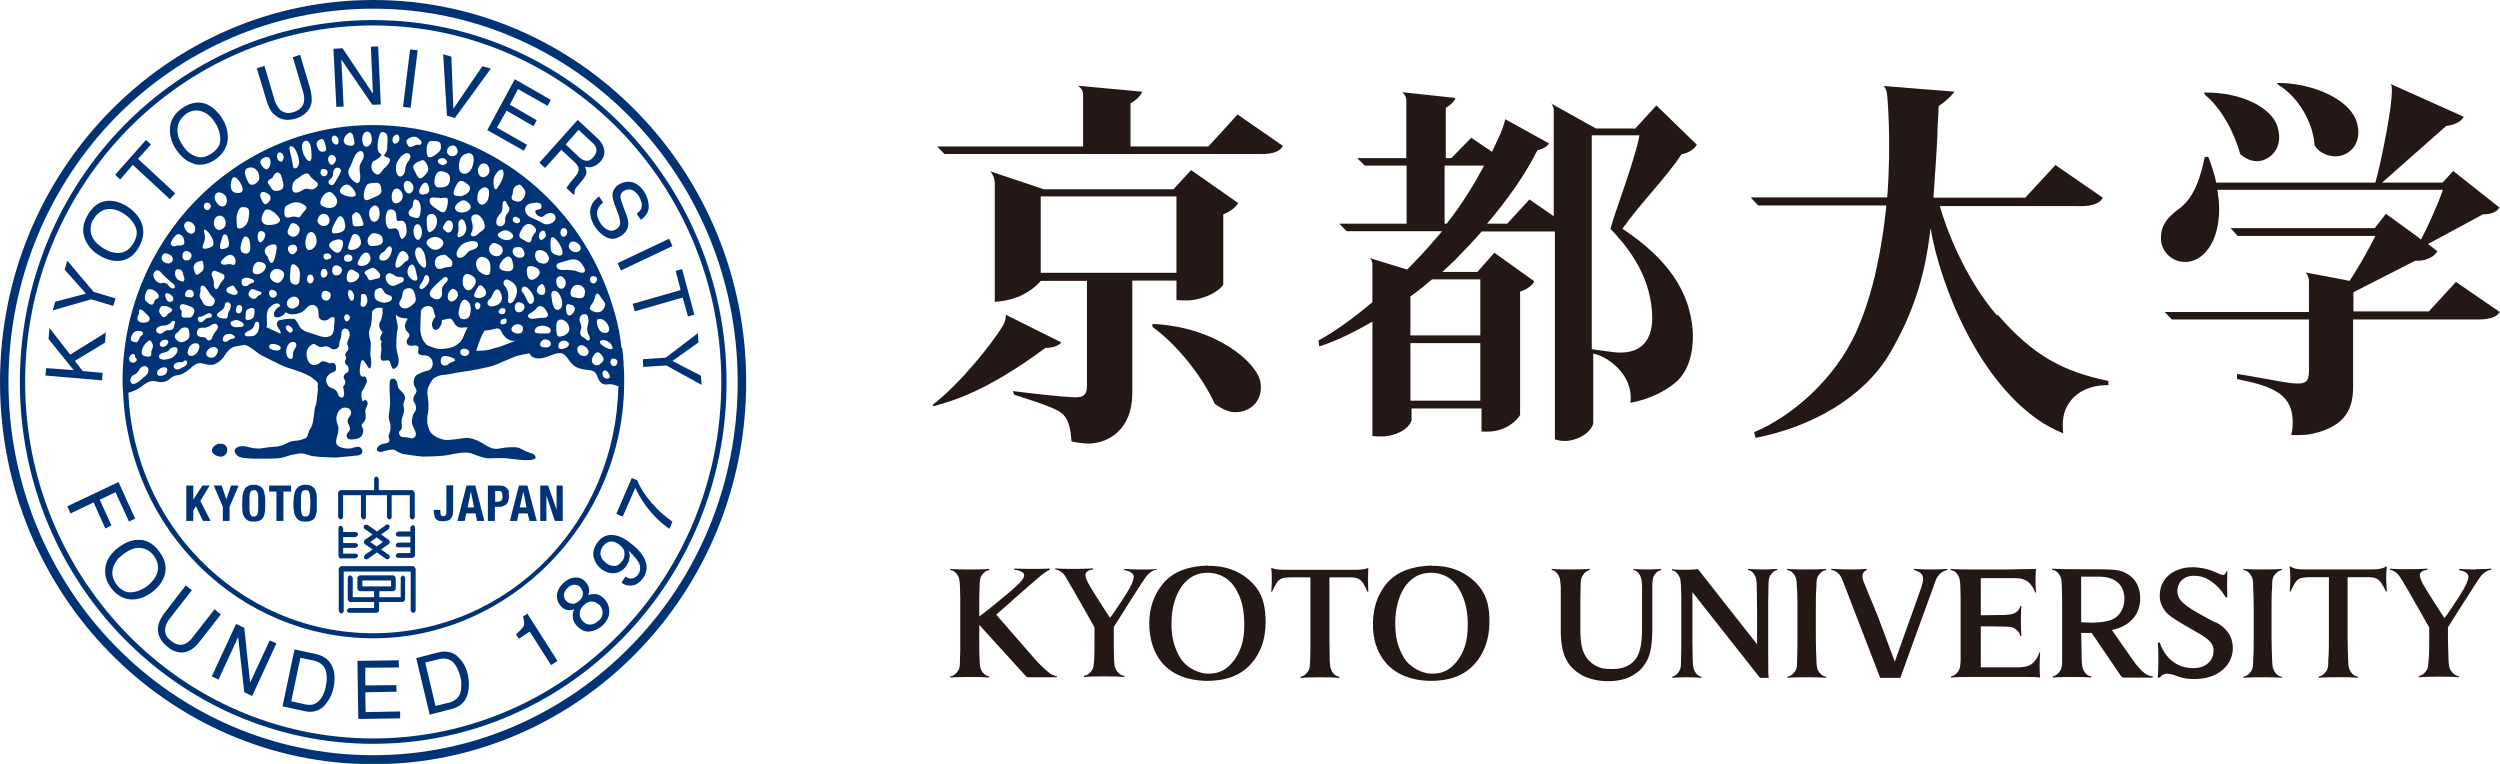<svg width="72" height="22" viewBox="0 0 72 22" fill="none" xmlns="http://www.w3.org/2000/svg">
<g clip-path="url(#clip0_503_6939)">
<path d="M6.326 12.773C6.216 12.791 6.081 12.886 6.107 13.006C6.132 13.092 6.275 13.153 6.359 13.153C6.612 13.136 6.612 12.748 6.326 12.782" fill="#003376"/>
<path d="M6.039 13.984H5.829L5.567 14.39V13.984H5.365V15.002H5.567V14.7L5.643 14.579L5.845 15.002H6.064L5.77 14.424L6.039 13.984Z" fill="#003376"/>
<path d="M6.519 14.381L6.385 13.984H6.157L6.418 14.597V15.002H6.612V14.597L6.873 13.984H6.654L6.519 14.381Z" fill="#003376"/>
<path d="M7.59 14.116C7.564 14.064 7.531 14.03 7.488 14.004C7.446 13.978 7.387 13.961 7.312 13.961C7.236 13.961 7.177 13.97 7.135 14.004C7.084 14.03 7.05 14.064 7.034 14.116C7.008 14.159 6.991 14.22 6.983 14.289C6.983 14.349 6.975 14.427 6.975 14.504C6.975 14.582 6.975 14.651 6.983 14.72C6.983 14.78 7.008 14.841 7.034 14.884C7.059 14.927 7.093 14.961 7.135 14.987C7.177 15.013 7.236 15.022 7.312 15.022C7.387 15.022 7.438 15.013 7.488 14.987C7.531 14.97 7.564 14.927 7.59 14.884C7.615 14.832 7.623 14.78 7.632 14.72C7.632 14.659 7.64 14.582 7.64 14.504C7.64 14.427 7.64 14.358 7.632 14.289C7.623 14.22 7.606 14.168 7.59 14.116ZM7.438 14.668C7.438 14.72 7.43 14.754 7.421 14.789C7.421 14.823 7.396 14.841 7.379 14.858C7.362 14.875 7.337 14.875 7.312 14.875C7.278 14.875 7.253 14.875 7.244 14.858C7.227 14.841 7.21 14.823 7.202 14.789C7.194 14.754 7.185 14.72 7.185 14.668C7.185 14.625 7.185 14.565 7.185 14.496C7.185 14.427 7.185 14.366 7.185 14.323C7.185 14.271 7.194 14.237 7.202 14.202C7.202 14.177 7.227 14.151 7.244 14.133C7.261 14.125 7.286 14.116 7.312 14.116C7.337 14.116 7.362 14.116 7.379 14.133C7.396 14.151 7.413 14.168 7.421 14.202C7.43 14.228 7.438 14.271 7.438 14.323C7.438 14.366 7.438 14.427 7.438 14.496C7.438 14.565 7.438 14.616 7.438 14.668Z" fill="#003376"/>
<path d="M7.75 14.157H7.961V15.002H8.163V14.157H8.382V13.984H7.75V14.157Z" fill="#003376"/>
<path d="M9.081 14.116C9.056 14.064 9.022 14.03 8.98 14.004C8.938 13.978 8.879 13.961 8.803 13.961C8.727 13.961 8.668 13.97 8.618 14.004C8.576 14.03 8.542 14.064 8.517 14.116C8.491 14.159 8.474 14.22 8.466 14.289C8.466 14.349 8.449 14.427 8.449 14.504C8.449 14.582 8.449 14.651 8.466 14.72C8.466 14.78 8.491 14.841 8.517 14.884C8.542 14.927 8.576 14.961 8.618 14.987C8.66 15.013 8.719 15.022 8.803 15.022C8.87 15.022 8.929 15.013 8.98 14.987C9.022 14.97 9.064 14.927 9.081 14.884C9.098 14.832 9.115 14.78 9.123 14.72C9.123 14.659 9.123 14.582 9.123 14.504C9.123 14.427 9.123 14.358 9.123 14.289C9.123 14.22 9.098 14.168 9.081 14.116ZM8.929 14.668C8.929 14.72 8.921 14.754 8.913 14.789C8.904 14.823 8.887 14.841 8.87 14.858C8.854 14.875 8.828 14.875 8.803 14.875C8.769 14.875 8.744 14.875 8.727 14.858C8.71 14.841 8.694 14.823 8.685 14.789C8.685 14.754 8.668 14.72 8.668 14.668C8.668 14.625 8.668 14.565 8.668 14.496C8.668 14.427 8.668 14.366 8.668 14.323C8.668 14.271 8.677 14.237 8.685 14.202C8.685 14.177 8.71 14.151 8.727 14.133C8.744 14.125 8.769 14.116 8.803 14.116C8.828 14.116 8.854 14.116 8.87 14.133C8.896 14.151 8.904 14.168 8.913 14.202C8.921 14.228 8.929 14.271 8.929 14.323C8.938 14.366 8.938 14.427 8.938 14.496C8.938 14.565 8.938 14.616 8.929 14.668Z" fill="#003376"/>
<path d="M12.856 14.71C12.856 14.77 12.856 14.805 12.839 14.83C12.823 14.856 12.806 14.865 12.772 14.865C12.738 14.865 12.713 14.856 12.696 14.83C12.688 14.805 12.68 14.761 12.68 14.71V14.684H12.494V14.727C12.494 14.727 12.494 14.805 12.511 14.839C12.511 14.882 12.528 14.908 12.545 14.934C12.562 14.96 12.587 14.977 12.62 14.994C12.663 15.011 12.705 15.011 12.755 15.011C12.856 15.011 12.932 14.994 12.974 14.943C13.025 14.899 13.05 14.822 13.05 14.71V13.977H12.856V14.701V14.71Z" fill="#003376"/>
<path d="M13.435 13.984L13.174 15.002H13.384L13.427 14.786H13.696L13.738 15.002H13.949L13.688 13.984H13.443H13.435ZM13.469 14.614L13.561 14.157L13.654 14.614H13.46H13.469Z" fill="#003376"/>
<path d="M14.666 14.174C14.666 14.174 14.64 14.105 14.615 14.079C14.59 14.053 14.565 14.027 14.531 14.01C14.497 13.993 14.447 13.984 14.396 13.984H14.051V15.002H14.253V14.597H14.354C14.405 14.597 14.447 14.597 14.48 14.579C14.514 14.571 14.548 14.545 14.582 14.528C14.607 14.502 14.624 14.467 14.64 14.433C14.649 14.39 14.657 14.347 14.657 14.295C14.657 14.252 14.657 14.217 14.649 14.183M14.447 14.407C14.447 14.407 14.388 14.45 14.346 14.45H14.261V14.14H14.337C14.388 14.14 14.43 14.14 14.447 14.174C14.464 14.2 14.472 14.243 14.472 14.295C14.472 14.347 14.472 14.381 14.438 14.407" fill="#003376"/>
<path d="M14.945 13.984L14.684 15.002H14.894L14.936 14.786H15.197L15.248 15.002H15.459L15.189 13.984H14.945ZM14.97 14.614L15.071 14.157L15.164 14.614H14.97Z" fill="#003376"/>
<path d="M16.03 14.683L15.786 13.984H15.559V15.002H15.736V14.295H15.744L15.98 15.002H16.207V13.984H16.03V14.683Z" fill="#003376"/>
<path d="M9.814 14.96C9.814 14.96 9.881 14.934 9.881 14.891V14.261H10.395V14.891C10.395 14.891 10.429 14.96 10.471 14.96C10.513 14.96 10.539 14.934 10.539 14.891V14.261H11.145V14.891C11.145 14.891 11.17 14.96 11.213 14.96C11.246 14.96 11.28 14.934 11.28 14.891V14.261H11.802V14.891C11.802 14.891 11.827 14.96 11.87 14.96C11.912 14.96 11.945 14.934 11.945 14.891V14.192C11.945 14.192 11.912 14.115 11.87 14.115H10.909V13.796C10.909 13.796 10.876 13.727 10.842 13.727C10.8 13.727 10.774 13.761 10.774 13.796V14.115H9.806C9.806 14.115 9.738 14.149 9.738 14.192V14.891C9.738 14.891 9.772 14.96 9.806 14.96" fill="#003376"/>
<path d="M9.815 16.081H10.237C10.237 16.081 10.312 16.046 10.312 16.012C10.312 15.977 10.279 15.943 10.237 15.943H9.883V15.779H10.237C10.237 15.779 10.312 15.744 10.312 15.71C10.312 15.675 10.279 15.641 10.237 15.641H9.883V15.468H10.237C10.237 15.468 10.312 15.434 10.312 15.391C10.312 15.356 10.279 15.322 10.237 15.322H9.883V15.21C9.883 15.21 9.849 15.141 9.815 15.141C9.773 15.141 9.748 15.175 9.748 15.21V16.02C9.748 16.02 9.773 16.089 9.815 16.089" fill="#003376"/>
<path d="M11.886 15.126C11.886 15.126 11.819 15.16 11.819 15.195V15.307H11.465C11.465 15.307 11.398 15.341 11.398 15.376C11.398 15.419 11.431 15.454 11.465 15.454H11.819V15.626H11.465C11.465 15.626 11.398 15.661 11.398 15.695C11.398 15.738 11.431 15.764 11.465 15.764H11.819V15.928H11.465C11.465 15.928 11.398 15.962 11.398 15.997C11.398 16.04 11.431 16.066 11.465 16.066H11.886C11.886 16.066 11.953 16.031 11.953 15.997V15.186C11.953 15.186 11.928 15.117 11.886 15.117" fill="#003376"/>
<path d="M11.229 15.608C11.229 15.608 11.212 15.565 11.195 15.548L10.976 15.393L11.195 15.237C11.195 15.237 11.237 15.168 11.212 15.134C11.187 15.099 11.153 15.091 11.119 15.117L10.858 15.306L10.588 15.117C10.588 15.117 10.513 15.099 10.487 15.134C10.462 15.168 10.47 15.211 10.504 15.237L10.732 15.393L10.504 15.548C10.504 15.548 10.479 15.591 10.479 15.608C10.479 15.625 10.496 15.651 10.504 15.668L10.732 15.824L10.504 15.979C10.504 15.979 10.47 16.048 10.487 16.074C10.504 16.1 10.521 16.108 10.546 16.108C10.563 16.108 10.58 16.108 10.588 16.1L10.858 15.91L11.119 16.1C11.119 16.1 11.144 16.108 11.161 16.108C11.178 16.108 11.203 16.1 11.212 16.074C11.237 16.048 11.229 15.996 11.195 15.979L10.976 15.824L11.195 15.668C11.195 15.668 11.229 15.634 11.229 15.608ZM10.85 15.738L10.664 15.608L10.85 15.479L11.027 15.608L10.85 15.738Z" fill="#003376"/>
<path d="M11.887 16.305H9.823C9.823 16.305 9.756 16.339 9.756 16.382V17.598C9.756 17.598 9.79 17.667 9.823 17.667C9.865 17.667 9.899 17.633 9.899 17.598V16.46H11.828V17.581C11.828 17.581 11.853 17.65 11.896 17.65C11.938 17.65 11.971 17.616 11.971 17.581V16.382C11.971 16.382 11.938 16.305 11.896 16.305" fill="#003376"/>
<path d="M11.608 16.57C11.608 16.57 11.54 16.605 11.54 16.639V17.2H10.925V17.027H11.33C11.33 17.027 11.397 16.993 11.397 16.958V16.639C11.397 16.639 11.363 16.57 11.33 16.57H10.361C10.361 16.57 10.293 16.605 10.293 16.639V16.958C10.293 16.958 10.319 17.027 10.361 17.027H10.774V17.2H10.159V16.639C10.159 16.639 10.125 16.57 10.083 16.57C10.049 16.57 10.015 16.605 10.015 16.639V17.269C10.015 17.269 10.049 17.338 10.083 17.338H10.774V17.51H10.058C10.058 17.51 9.99 17.545 9.99 17.579C9.99 17.622 10.024 17.648 10.058 17.648H10.841C10.883 17.648 10.917 17.614 10.917 17.579V17.338H11.599C11.599 17.338 11.667 17.303 11.667 17.269V16.639C11.667 16.639 11.633 16.57 11.599 16.57M10.437 16.717H11.262V16.889H10.437V16.717Z" fill="#003376"/>
<path d="M10.749 0C4.819 0 0 4.924 0 11.004C0 17.084 4.819 22.009 10.749 22.009C16.68 22.009 21.49 17.084 21.49 11.004C21.49 4.924 16.68 0 10.749 0ZM18.171 18.602C16.267 20.551 13.647 21.75 10.749 21.75C7.851 21.75 5.223 20.551 3.319 18.602C1.424 16.662 0.244 13.971 0.244 11.004C0.244 8.038 1.424 5.338 3.319 3.389C5.223 1.449 7.851 0.25 10.749 0.25C13.647 0.25 16.267 1.449 18.171 3.398C20.074 5.347 21.245 8.029 21.245 11.004C21.245 13.98 20.074 16.662 18.171 18.602Z" fill="#003376"/>
<path d="M10.748 0.578C5.13 0.578 0.572 5.244 0.572 11.005C0.572 16.765 5.13 21.422 10.748 21.422C16.367 21.422 20.925 16.757 20.925 11.005C20.925 5.252 16.367 0.578 10.748 0.578ZM17.841 18.258C16.022 20.12 13.511 21.267 10.748 21.267C7.985 21.267 5.475 20.12 3.664 18.258C1.853 16.403 0.724 13.842 0.724 11.005C0.724 8.167 1.853 5.606 3.664 3.743C5.475 1.889 7.977 0.733 10.748 0.733C13.52 0.733 16.022 1.889 17.841 3.743C19.653 5.606 20.773 8.167 20.773 11.005C20.773 13.842 19.653 16.403 17.841 18.258Z" fill="#003376"/>
<path d="M2.957 10.739L2.384 10.687L2.156 10.394L3.024 9.868L3.049 9.575L2.022 10.213L1.424 9.445L1.398 9.764L2.123 10.661L1.331 10.601L1.306 10.816L2.94 10.954L2.957 10.739Z" fill="#003376"/>
<path d="M3.26 8.81L3.328 8.594L2.696 8.405L1.938 7.508L1.862 7.767L2.477 8.456L1.592 8.689L1.517 8.939L2.629 8.62L3.26 8.81Z" fill="#003376"/>
<path d="M2.881 7.366C3.092 7.495 3.302 7.538 3.505 7.504C3.724 7.461 3.892 7.323 4.01 7.099C4.145 6.857 4.162 6.624 4.069 6.4C3.985 6.21 3.841 6.055 3.631 5.926C3.437 5.814 3.243 5.762 3.066 5.788C2.839 5.814 2.654 5.96 2.51 6.219C2.376 6.469 2.359 6.702 2.468 6.935C2.553 7.107 2.687 7.263 2.881 7.366ZM2.696 6.314C2.788 6.159 2.906 6.064 3.05 6.029C3.201 6.003 3.361 6.029 3.53 6.133C3.681 6.219 3.808 6.348 3.884 6.495C3.968 6.642 3.951 6.805 3.858 6.978C3.757 7.159 3.622 7.263 3.471 7.28C3.319 7.297 3.168 7.263 3.007 7.168C2.814 7.056 2.687 6.918 2.637 6.771C2.586 6.616 2.603 6.46 2.687 6.314" fill="#003376"/>
<path d="M3.824 4.747L4.894 5.739L5.045 5.566L3.975 4.575L4.346 4.161L4.203 4.031L3.318 5.032L3.462 5.17L3.824 4.747Z" fill="#003376"/>
<path d="M5.593 4.725C5.812 4.777 6.014 4.725 6.225 4.578C6.444 4.414 6.554 4.216 6.562 3.966C6.562 3.759 6.503 3.552 6.36 3.354C6.225 3.164 6.073 3.043 5.905 2.983C5.686 2.914 5.458 2.966 5.223 3.13C5.003 3.293 4.886 3.5 4.894 3.759C4.894 3.957 4.961 4.147 5.088 4.328C5.231 4.535 5.399 4.665 5.593 4.716M5.34 3.293C5.484 3.19 5.627 3.155 5.779 3.199C5.922 3.233 6.065 3.336 6.166 3.492C6.276 3.647 6.334 3.802 6.343 3.975C6.36 4.147 6.284 4.285 6.124 4.397C5.955 4.518 5.795 4.561 5.661 4.509C5.509 4.466 5.383 4.363 5.281 4.216C5.147 4.026 5.096 3.854 5.113 3.69C5.13 3.526 5.206 3.397 5.349 3.293" fill="#003376"/>
<path d="M7.894 3.286C8.045 3.45 8.256 3.493 8.517 3.415C8.778 3.329 8.93 3.174 8.972 2.958C8.989 2.837 8.972 2.673 8.913 2.484L8.643 1.578L8.433 1.647L8.727 2.639C8.761 2.76 8.77 2.854 8.753 2.932C8.727 3.079 8.618 3.182 8.441 3.234C8.289 3.277 8.163 3.251 8.062 3.156C8.003 3.087 7.944 3.001 7.91 2.889L7.616 1.897L7.396 1.966L7.666 2.863C7.725 3.061 7.792 3.199 7.877 3.286" fill="#003376"/>
<path d="M9.897 3.069L9.83 1.715L10.723 3.018L10.967 3.009L10.891 1.336L10.681 1.345L10.74 2.699L9.864 1.388L9.603 1.405L9.687 3.078L9.897 3.069Z" fill="#003376"/>
<path d="M12.029 1.448L11.81 1.422L11.607 3.078L11.826 3.104L12.029 1.448Z" fill="#003376"/>
<path d="M13.1 3.399L14.136 1.976L13.892 1.907L13.057 3.132L12.999 1.631L12.763 1.562L12.872 3.33L13.1 3.399Z" fill="#003376"/>
<path d="M15.087 4.342L15.18 4.17L14.312 3.678L14.59 3.187L15.365 3.635L15.458 3.463L14.683 3.014L14.919 2.566L15.77 3.049L15.862 2.876L14.826 2.281L14.034 3.747L15.087 4.342Z" fill="#003376"/>
<path d="M15.694 4.842L16.166 4.316L16.528 4.652C16.596 4.712 16.629 4.764 16.655 4.807C16.68 4.885 16.663 4.962 16.596 5.049L16.419 5.264C16.385 5.316 16.351 5.35 16.343 5.368C16.334 5.385 16.318 5.402 16.318 5.419L16.52 5.609L16.545 5.583C16.545 5.583 16.545 5.506 16.562 5.454C16.579 5.428 16.604 5.385 16.646 5.342L16.789 5.169C16.848 5.092 16.882 5.031 16.89 4.98C16.89 4.919 16.874 4.867 16.848 4.798C16.924 4.824 17 4.824 17.076 4.798C17.143 4.781 17.219 4.729 17.286 4.66C17.413 4.523 17.438 4.367 17.371 4.212C17.337 4.126 17.278 4.048 17.185 3.962L16.638 3.453L15.534 4.686L15.703 4.842H15.694ZM16.671 3.746L17.059 4.109C17.118 4.16 17.152 4.212 17.168 4.255C17.194 4.341 17.168 4.436 17.093 4.523C17.017 4.609 16.949 4.643 16.874 4.626C16.806 4.626 16.73 4.574 16.655 4.505L16.292 4.16L16.663 3.738L16.671 3.746Z" fill="#003376"/>
<path d="M17.294 6.426C17.193 6.27 17.168 6.132 17.219 6.02C17.252 5.951 17.294 5.891 17.37 5.831L17.252 5.658C17.109 5.762 17.025 5.882 17 6.037C16.983 6.193 17.025 6.357 17.134 6.529C17.227 6.667 17.345 6.779 17.48 6.84C17.623 6.909 17.758 6.883 17.91 6.779C18.027 6.693 18.086 6.589 18.095 6.46C18.095 6.382 18.078 6.296 18.044 6.193L17.96 5.977C17.91 5.831 17.876 5.736 17.867 5.684C17.867 5.606 17.893 5.546 17.96 5.503C18.027 5.46 18.086 5.451 18.162 5.46C18.246 5.477 18.314 5.537 18.39 5.632C18.474 5.77 18.499 5.891 18.474 5.986C18.457 6.046 18.407 6.098 18.339 6.158L18.457 6.331C18.609 6.219 18.684 6.098 18.684 5.951C18.684 5.805 18.642 5.658 18.55 5.52C18.449 5.365 18.331 5.279 18.196 5.244C18.061 5.218 17.935 5.244 17.808 5.322C17.699 5.399 17.64 5.503 17.64 5.624C17.64 5.693 17.665 5.796 17.716 5.934L17.8 6.15C17.842 6.262 17.859 6.357 17.859 6.426C17.859 6.495 17.825 6.555 17.749 6.598C17.657 6.667 17.547 6.658 17.438 6.581C17.379 6.538 17.328 6.486 17.286 6.417" fill="#003376"/>
<path d="M19.27 6.875L17.787 7.578L17.883 7.789L19.366 7.086L19.27 6.875Z" fill="#003376"/>
<path d="M18.221 8.75L18.28 8.966L19.661 8.569L19.813 9.113L19.998 9.061L19.644 7.75L19.459 7.802L19.602 8.354L18.221 8.75Z" fill="#003376"/>
<path d="M18.516 10.344L18.524 10.568L19.189 10.525L20.209 11.086L20.184 10.818L19.366 10.396L20.116 9.861L20.099 9.594L19.173 10.301L18.516 10.344Z" fill="#003376"/>
<path d="M3.21 15.133L2.873 14.392L3.327 14.176L3.715 15.021L3.892 14.935L3.412 13.883L1.938 14.581L2.03 14.788L2.696 14.469L3.033 15.22L3.21 15.133Z" fill="#003376"/>
<path d="M4.575 15.868C4.406 15.643 4.196 15.531 3.951 15.549C3.766 15.557 3.581 15.635 3.404 15.773C3.21 15.919 3.084 16.101 3.042 16.299C2.999 16.523 3.05 16.739 3.202 16.937C3.37 17.153 3.572 17.265 3.808 17.265C4.01 17.265 4.213 17.187 4.406 17.032C4.583 16.894 4.693 16.73 4.743 16.558C4.811 16.325 4.752 16.101 4.575 15.868ZM4.541 16.445C4.507 16.601 4.415 16.73 4.263 16.86C4.12 16.972 3.968 17.041 3.8 17.058C3.64 17.075 3.497 17.006 3.37 16.851C3.244 16.687 3.21 16.523 3.252 16.368C3.294 16.213 3.387 16.083 3.539 15.971C3.716 15.833 3.884 15.764 4.036 15.781C4.196 15.79 4.322 15.868 4.432 16.006C4.533 16.152 4.575 16.299 4.541 16.454" fill="#003376"/>
<path d="M6.183 17.541L5.551 18.351C5.484 18.446 5.4 18.507 5.332 18.541C5.198 18.601 5.063 18.567 4.911 18.446C4.785 18.343 4.734 18.222 4.76 18.084C4.776 17.989 4.819 17.903 4.894 17.808L5.526 16.997L5.349 16.859L4.785 17.592C4.65 17.756 4.583 17.894 4.557 18.015C4.515 18.239 4.6 18.438 4.81 18.619C5.029 18.8 5.231 18.834 5.434 18.748C5.551 18.696 5.669 18.593 5.787 18.429L6.36 17.696L6.183 17.549V17.541Z" fill="#003376"/>
<path d="M7.203 19.659L7.035 18.081L6.799 17.969L6.1 19.478L6.293 19.573L6.858 18.348L7.035 19.935L7.262 20.047L7.961 18.529L7.768 18.443L7.203 19.659Z" fill="#003376"/>
<path d="M9.114 18.841L8.482 18.703L8.137 20.342L8.769 20.48C9.038 20.54 9.257 20.462 9.417 20.23C9.51 20.109 9.577 19.962 9.611 19.781C9.653 19.557 9.645 19.359 9.569 19.195C9.485 19.005 9.333 18.893 9.114 18.841ZM9.383 19.773C9.375 19.824 9.358 19.885 9.333 19.945C9.291 20.049 9.249 20.126 9.19 20.178C9.122 20.256 9.038 20.29 8.954 20.299C8.903 20.299 8.836 20.299 8.769 20.281L8.389 20.195L8.651 18.945L9.03 19.022C9.198 19.065 9.308 19.143 9.367 19.272C9.417 19.402 9.426 19.566 9.383 19.773Z" fill="#003376"/>
<path d="M10.53 20.508L10.521 19.938L11.423 19.921L11.414 19.731L10.521 19.74V19.231L11.49 19.223L11.482 19.016L10.294 19.033L10.319 20.706L11.524 20.689V20.49L10.53 20.508Z" fill="#003376"/>
<path d="M13.175 18.901C13.024 18.771 12.838 18.737 12.619 18.789L11.987 18.953L12.375 20.582L13.007 20.419C13.276 20.35 13.436 20.186 13.487 19.91C13.512 19.755 13.512 19.591 13.47 19.418C13.419 19.194 13.318 19.03 13.175 18.909M13.259 19.953C13.226 20.048 13.175 20.117 13.091 20.169C13.057 20.194 12.998 20.22 12.922 20.238L12.543 20.332L12.248 19.082L12.627 18.987C12.796 18.944 12.931 18.97 13.032 19.056C13.133 19.151 13.209 19.297 13.259 19.496C13.276 19.548 13.285 19.608 13.285 19.668C13.285 19.772 13.285 19.867 13.259 19.944" fill="#003376"/>
<path d="M15.062 17.758C15.095 17.879 15.112 17.974 15.078 18.034C15.045 18.095 14.969 18.172 14.859 18.267L14.944 18.396L15.255 18.189L15.87 19.155L16.056 19.035L15.188 17.672L15.062 17.758Z" fill="#003376"/>
<path d="M17.126 17.108C17.067 17.108 17.008 17.108 16.94 17.143C16.966 17.074 16.974 17.022 16.966 16.979C16.966 16.893 16.924 16.824 16.848 16.746C16.772 16.66 16.679 16.625 16.561 16.634C16.443 16.634 16.326 16.695 16.216 16.798C16.107 16.91 16.047 17.022 16.039 17.151C16.039 17.281 16.081 17.384 16.165 17.471C16.233 17.54 16.309 17.574 16.384 17.574C16.435 17.574 16.485 17.574 16.536 17.54C16.494 17.634 16.485 17.721 16.502 17.807C16.511 17.893 16.553 17.962 16.62 18.031C16.738 18.152 16.856 18.204 16.991 18.186C17.126 18.169 17.252 18.109 17.362 18.005C17.488 17.876 17.547 17.755 17.547 17.609C17.547 17.462 17.496 17.35 17.404 17.246C17.32 17.16 17.227 17.108 17.126 17.108ZM16.494 17.384C16.427 17.384 16.368 17.367 16.317 17.315C16.267 17.272 16.241 17.203 16.241 17.143C16.241 17.074 16.267 17.014 16.342 16.936C16.41 16.867 16.485 16.832 16.544 16.841C16.62 16.841 16.671 16.867 16.713 16.91C16.755 16.962 16.789 17.022 16.789 17.1C16.789 17.177 16.747 17.238 16.688 17.298C16.629 17.35 16.57 17.384 16.502 17.393M17.244 17.867C17.16 17.954 17.075 17.988 16.991 17.988C16.915 17.988 16.839 17.954 16.789 17.893C16.721 17.824 16.688 17.747 16.696 17.66C16.696 17.574 16.738 17.505 16.806 17.436C16.873 17.367 16.949 17.324 17.033 17.324C17.117 17.324 17.193 17.358 17.269 17.427C17.336 17.505 17.362 17.583 17.353 17.66C17.353 17.738 17.311 17.816 17.244 17.876" fill="#003376"/>
<path d="M18.119 15.608C17.976 15.505 17.85 15.444 17.723 15.419C17.504 15.375 17.328 15.444 17.193 15.643C17.092 15.789 17.066 15.927 17.1 16.065C17.142 16.203 17.218 16.316 17.336 16.402C17.462 16.488 17.589 16.522 17.715 16.505C17.85 16.488 17.959 16.41 18.044 16.29C18.086 16.221 18.119 16.152 18.128 16.083C18.145 16.014 18.136 15.936 18.102 15.858C18.279 16.031 18.389 16.16 18.423 16.264C18.448 16.367 18.439 16.462 18.381 16.54C18.355 16.583 18.313 16.617 18.279 16.635C18.195 16.678 18.111 16.669 18.01 16.609L17.9 16.781C18.001 16.859 18.111 16.876 18.22 16.859C18.338 16.841 18.439 16.764 18.532 16.635C18.658 16.436 18.658 16.229 18.507 15.996C18.414 15.858 18.296 15.738 18.136 15.626M17.917 16.152C17.858 16.247 17.782 16.298 17.706 16.298C17.631 16.307 17.547 16.281 17.462 16.221C17.378 16.152 17.319 16.083 17.302 15.996C17.277 15.91 17.302 15.824 17.361 15.738C17.412 15.669 17.479 15.617 17.555 15.6C17.639 15.582 17.723 15.608 17.825 15.677C17.926 15.755 17.985 15.832 17.985 15.919C17.993 16.014 17.968 16.083 17.926 16.152" fill="#003376"/>
<path d="M18.785 14.507C18.684 14.387 18.591 14.266 18.507 14.136C18.431 14.007 18.372 13.904 18.356 13.835L18.195 13.766L17.749 14.8L17.934 14.878L18.297 14.05C18.364 14.206 18.465 14.369 18.583 14.542C18.794 14.826 19.021 15.059 19.282 15.232L19.366 15.025C19.232 14.921 19.139 14.852 19.08 14.8C18.987 14.723 18.895 14.628 18.794 14.507" fill="#003376"/>
<path d="M17.901 10.027C17.875 9.854 17.858 9.682 17.825 9.509C17.825 9.5 17.825 9.492 17.816 9.483C17.774 9.259 17.715 9.043 17.648 8.828C16.738 5.801 14 3.602 10.749 3.602C6.764 3.602 3.529 6.913 3.529 10.992C3.529 11.104 3.538 11.217 3.546 11.329C3.723 15.253 6.874 18.383 10.757 18.383C14.641 18.383 17.977 15.072 17.977 10.992C17.977 10.837 17.977 10.682 17.96 10.518C17.96 10.458 17.96 10.397 17.951 10.337C17.951 10.233 17.926 10.13 17.918 10.018M17.715 10.337C17.825 10.371 17.783 10.492 17.732 10.527C17.682 10.57 17.581 10.527 17.581 10.432C17.581 10.337 17.631 10.311 17.715 10.337ZM17.597 9.914C17.783 10.199 17.336 9.992 17.286 9.88C17.227 9.768 17.48 9.751 17.597 9.914ZM17.564 10.82C17.597 10.906 17.421 10.958 17.361 10.82C17.311 10.682 17.454 10.561 17.564 10.82ZM17.277 10.492C17.151 10.578 17.016 10.458 17.05 10.346C17.075 10.233 17.185 10.087 17.277 10.173C17.437 10.328 17.404 10.397 17.277 10.484M17.454 9.587C17.319 9.604 17.227 9.509 17.193 9.319C17.151 9.13 17.345 9.155 17.454 9.276C17.555 9.388 17.589 9.569 17.454 9.587ZM17.126 7.957C17.235 7.991 17.193 8.103 17.142 8.146C17.1 8.19 16.991 8.146 16.991 8.06C16.991 7.974 17.041 7.931 17.126 7.965M17.126 8.612C17.151 8.448 17.201 8.388 17.294 8.543C17.387 8.698 17.488 8.724 17.387 8.888C17.302 9.026 17.168 9.017 17.033 8.94C16.898 8.862 17.092 8.767 17.117 8.604M16.932 9.147C16.966 9.233 16.949 9.311 16.915 9.414C16.898 9.509 16.915 9.578 16.974 9.682C17.025 9.794 16.932 9.837 16.89 9.785C16.864 9.751 16.789 9.707 16.755 9.69C16.721 9.664 16.688 9.587 16.73 9.5C16.763 9.414 16.73 9.345 16.696 9.25C16.671 9.155 16.738 9.061 16.797 9.052C16.856 9.035 16.915 9.052 16.94 9.147M16.949 10.156C16.924 10.242 16.864 10.268 16.755 10.242C16.612 10.199 16.578 9.983 16.704 9.949C16.822 9.906 16.982 10.07 16.949 10.165M16.839 8.5C16.78 8.647 16.612 8.569 16.519 8.56C16.418 8.552 16.41 8.414 16.46 8.319C16.519 8.224 16.578 8.19 16.679 8.207C16.805 8.233 16.89 8.362 16.831 8.5M16.207 9.673C16.039 9.742 16.014 9.647 16.022 9.38C16.022 9.104 16.292 9.199 16.359 9.337C16.452 9.518 16.367 9.613 16.207 9.682M16.3 10.018C16.233 10.052 16.064 10.087 16.081 9.966C16.081 9.845 16.199 9.785 16.3 9.82C16.46 9.889 16.359 9.992 16.3 10.018ZM12.678 10.052C12.526 10.052 12.29 9.932 12.29 9.932C12.155 9.802 12.105 9.638 12.105 9.457C12.105 9.276 12.122 9.086 12.122 8.957C12.155 8.888 12.198 8.828 12.299 8.819C12.299 8.819 12.467 8.776 12.492 8.957C12.509 9.017 12.518 9.078 12.543 9.121C12.459 9.199 12.408 9.345 12.467 9.449C12.509 9.526 12.61 9.526 12.686 9.388C12.72 9.337 12.728 9.276 12.728 9.216C12.728 9.216 12.737 9.216 12.745 9.216C12.939 9.181 12.981 9.121 13.065 9.276C13.149 9.431 13.234 9.449 13.352 9.431C13.394 9.423 13.428 9.431 13.47 9.431C13.444 9.475 13.419 9.518 13.402 9.561C13.301 9.828 13.259 9.854 13.141 9.94C13.023 10.027 12.787 10.052 12.678 10.052ZM13.099 10.354C13.124 10.415 13.015 10.423 12.964 10.449C12.922 10.475 12.897 10.535 12.787 10.527C12.678 10.518 12.686 10.371 12.703 10.328C12.711 10.277 12.787 10.233 12.88 10.259C12.88 10.259 13.074 10.294 13.099 10.354ZM10.007 9.94C10.05 9.983 10.041 10.078 10.007 10.104C9.982 10.13 9.923 10.199 9.948 10.242C9.965 10.277 9.982 10.328 9.948 10.371C9.923 10.415 9.932 10.484 9.991 10.518C10.05 10.553 10.066 10.716 9.991 10.734C9.906 10.759 9.873 10.88 9.915 10.923C9.957 10.966 9.957 11.053 9.915 11.087C9.873 11.122 9.881 11.165 9.898 11.225C9.915 11.294 9.932 11.475 9.822 11.45C9.721 11.424 9.746 11.294 9.662 11.234C9.578 11.165 9.493 11.182 9.443 11.096C9.384 11.01 9.359 10.889 9.477 10.785C9.586 10.691 9.679 10.734 9.679 10.604C9.679 10.475 9.611 10.423 9.536 10.458C9.46 10.492 9.325 10.337 9.224 10.44C9.182 10.484 8.938 10.63 8.845 10.32C8.761 10.018 9.013 9.854 9.089 9.923C9.089 9.923 9.19 10.018 9.283 9.992C9.367 9.975 9.418 9.949 9.519 10.027C9.628 10.113 9.78 10.027 9.771 9.914C9.771 9.794 9.839 9.742 9.83 9.613C9.83 9.475 9.915 9.44 9.991 9.475C10.058 9.509 10.1 9.621 10.05 9.733C10.007 9.837 9.974 9.906 10.024 9.949M8.264 10.001C8.314 9.845 8.44 9.828 8.499 9.863C8.55 9.897 8.55 9.966 8.483 10.061C8.39 10.19 8.483 10.311 8.382 10.337C8.272 10.354 8.205 10.156 8.264 10.001ZM8.247 9.388C8.297 9.345 8.348 9.388 8.398 9.431C8.491 9.526 8.373 9.613 8.323 9.569C8.264 9.526 8.196 9.44 8.247 9.397M8.449 9.19C8.348 9.155 8.036 9.224 8.036 9.224C8.036 9.224 7.918 9.285 8.002 9.423C8.053 9.492 8.087 9.552 8.087 9.604C8.028 9.604 7.91 9.526 7.859 9.509C7.809 9.483 7.75 9.457 7.674 9.423C7.674 9.397 7.691 9.371 7.691 9.354C7.691 9.207 7.649 8.992 7.75 8.871C7.859 8.75 8.002 8.698 8.053 8.776C8.053 8.785 8.07 8.802 8.078 8.819C8.061 8.819 8.053 8.819 8.045 8.828C7.901 8.905 7.826 9.112 7.952 9.138C8.045 9.155 8.171 9.086 8.23 8.992C8.28 9.026 8.339 9.061 8.432 9.052C8.685 9.043 8.777 8.931 8.845 8.854C8.912 8.776 9.055 8.75 9.114 8.836C9.123 8.845 9.131 8.854 9.14 8.862C9.14 8.862 9.173 8.923 9.173 9.017C9.173 9.112 9.182 9.173 9.249 9.207C9.3 9.242 9.426 9.242 9.485 9.173C9.485 9.173 9.603 9.078 9.637 9.173C9.637 9.259 9.628 9.337 9.62 9.388C9.62 9.414 9.62 9.44 9.62 9.466C9.595 9.621 9.561 9.682 9.409 9.707C9.274 9.725 9.064 9.621 8.845 9.561C8.845 9.561 8.702 9.518 8.634 9.414C8.575 9.311 8.525 9.199 8.457 9.173M7.977 10.095C7.918 10.095 7.75 10.061 7.75 9.992C7.75 9.914 7.809 9.889 7.935 9.914C8.171 9.975 8.078 10.095 7.986 10.095M6.2 9.561C6.132 9.63 6.124 9.716 6.082 9.776C6.04 9.828 5.955 9.802 5.947 9.759C5.93 9.725 5.913 9.716 5.821 9.707C5.736 9.699 5.711 9.69 5.686 9.647C5.652 9.604 5.669 9.544 5.703 9.483C5.736 9.44 5.812 9.431 5.88 9.44C5.947 9.44 6.014 9.406 6.082 9.362C6.149 9.319 6.217 9.302 6.259 9.362C6.301 9.423 6.259 9.5 6.191 9.569M6.208 10.251C6.158 10.311 6.031 10.328 5.964 10.251C5.888 10.173 5.998 10.035 6.082 10.009C6.158 9.983 6.208 9.983 6.259 10.044C6.301 10.104 6.259 10.19 6.208 10.251ZM4.961 8.905C4.961 8.905 4.945 8.983 4.902 9C4.869 9.009 4.835 9.035 4.81 9.078C4.776 9.121 4.742 9.138 4.7 9.13C4.658 9.13 4.658 9.095 4.616 9.035C4.565 8.983 4.582 8.914 4.616 8.862C4.641 8.802 4.692 8.81 4.742 8.81C4.81 8.81 4.936 8.871 4.953 8.905M4.97 8.552C5.029 8.604 4.97 8.716 4.877 8.69C4.784 8.673 4.776 8.578 4.759 8.517C4.734 8.457 4.818 8.379 4.978 8.543M4.751 9.371C4.818 9.371 4.877 9.337 4.945 9.268C5.012 9.207 5.071 9.268 5.037 9.311C5.02 9.345 5.003 9.406 5.003 9.44C4.995 9.475 4.936 9.518 4.86 9.509C4.793 9.5 4.742 9.535 4.683 9.587C4.616 9.638 4.532 9.595 4.506 9.552C4.49 9.509 4.49 9.466 4.549 9.423C4.608 9.38 4.667 9.38 4.759 9.371M4.843 9.871C4.818 9.949 4.742 9.992 4.683 9.992C4.624 9.983 4.574 9.94 4.616 9.863C4.658 9.794 4.7 9.785 4.784 9.785C4.784 9.785 4.869 9.794 4.843 9.871ZM4.54 10.673C4.54 10.673 4.608 10.596 4.675 10.587C4.742 10.57 4.784 10.578 4.801 10.604C4.835 10.639 4.818 10.716 4.776 10.768C4.734 10.82 4.624 10.829 4.574 10.82C4.515 10.811 4.515 10.716 4.54 10.673ZM4.751 10.363C4.7 10.363 4.608 10.346 4.591 10.311C4.565 10.251 4.591 10.208 4.624 10.19C4.675 10.156 4.751 10.156 4.801 10.13C4.852 10.113 4.886 10.07 4.911 10.035C4.961 10.001 5.029 9.992 5.062 10.001C5.096 10.001 5.121 10.044 5.113 10.104C5.105 10.147 5.079 10.199 5.003 10.268C4.928 10.337 4.81 10.346 4.751 10.354M5.02 10.492C5.02 10.492 5.079 10.423 5.172 10.432C5.265 10.432 5.29 10.415 5.298 10.397C5.315 10.38 5.374 10.363 5.391 10.432C5.399 10.509 5.315 10.561 5.248 10.587C5.197 10.613 5.113 10.673 5.046 10.622C4.978 10.578 5.003 10.509 5.02 10.484M5.281 9.845C5.164 9.88 5.121 9.82 5.062 9.759C5.012 9.707 5.029 9.63 5.088 9.595C5.138 9.561 5.164 9.509 5.206 9.475C5.239 9.44 5.315 9.414 5.391 9.44C5.442 9.457 5.45 9.552 5.458 9.647C5.458 9.742 5.391 9.811 5.281 9.845ZM5.18 8.862C5.164 8.785 5.223 8.759 5.281 8.759C5.281 8.759 5.484 8.81 5.551 8.862C5.618 8.914 5.61 8.992 5.551 9.086C5.492 9.181 5.416 9.138 5.315 9.147C5.214 9.155 5.223 9.069 5.231 9.009C5.248 8.94 5.197 8.94 5.18 8.862ZM5.568 8.517C5.534 8.604 5.433 8.552 5.383 8.552C5.324 8.552 5.315 8.466 5.349 8.414C5.383 8.353 5.416 8.336 5.484 8.345C5.551 8.362 5.602 8.431 5.576 8.517M5.416 7.491C5.307 7.534 5.248 7.448 5.256 7.362C5.256 7.275 5.315 7.198 5.416 7.241C5.576 7.301 5.526 7.457 5.416 7.5M5.29 7.939C5.29 7.991 5.324 8 5.307 8.069C5.29 8.138 5.223 8.103 5.147 8.069C5.071 8.034 5.02 7.905 5.046 7.819C5.079 7.724 5.13 7.758 5.197 7.767C5.256 7.784 5.281 7.888 5.281 7.939M5.416 10.078C5.45 9.975 5.509 9.906 5.602 9.889C5.703 9.871 5.736 9.923 5.745 9.975C5.745 10.035 5.686 10.208 5.559 10.242C5.442 10.277 5.374 10.199 5.416 10.087M5.779 8.302C5.762 8.25 5.837 8.164 5.922 8.284C6.023 8.405 6.048 8.491 6.141 8.569C6.233 8.638 6.166 8.802 6.082 8.819C5.989 8.819 5.896 8.819 5.854 8.733C5.829 8.681 5.812 8.647 5.779 8.604C5.753 8.56 5.745 8.543 5.753 8.474C5.77 8.405 5.787 8.371 5.77 8.31M6.2 7.801C6.2 7.801 6.318 7.845 6.41 7.888C6.503 7.931 6.469 8.026 6.385 8.112C6.301 8.207 6.309 8.284 6.25 8.319C6.191 8.353 6.149 8.241 6.158 8.181C6.166 8.121 6.158 8.06 6.107 7.957C6.065 7.853 6.141 7.776 6.208 7.801M5.77 9.121C5.821 9.121 5.913 9.061 5.972 9.035C6.031 9.009 6.082 9.017 6.099 9.078C6.115 9.138 6.056 9.155 5.998 9.155C5.939 9.155 5.905 9.199 5.871 9.233C5.812 9.302 5.736 9.285 5.711 9.242C5.694 9.207 5.677 9.13 5.77 9.112M6.326 8.974C6.419 8.923 6.469 8.862 6.469 8.81C6.469 8.759 6.503 8.664 6.596 8.716C6.722 8.785 6.579 8.992 6.579 8.992C6.554 9.061 6.579 9.173 6.495 9.173C6.419 9.173 6.343 9.173 6.292 9.13C6.233 9.095 6.225 9.035 6.326 8.983M6.823 8.466C6.764 8.526 6.646 8.466 6.646 8.466C6.562 8.44 6.52 8.405 6.52 8.362C6.52 8.319 6.537 8.284 6.604 8.259C6.68 8.233 6.705 8.19 6.747 8.259C6.789 8.336 6.89 8.414 6.823 8.466ZM6.941 8.802C7.008 8.845 6.975 9.026 6.874 9.026C6.781 9.026 6.781 8.923 6.815 8.845C6.84 8.767 6.899 8.776 6.941 8.802ZM6.478 9.647C6.528 9.621 6.612 9.595 6.68 9.63C6.739 9.664 6.773 9.682 6.764 9.716C6.764 9.759 6.638 9.759 6.604 9.785C6.57 9.811 6.545 9.845 6.503 9.845C6.452 9.845 6.41 9.828 6.419 9.776C6.419 9.725 6.436 9.673 6.486 9.647M6.663 9.259C6.663 9.259 6.747 9.216 6.806 9.216C6.874 9.216 7.008 9.285 7.017 9.345C7.025 9.406 6.983 9.423 6.806 9.423C6.629 9.423 6.621 9.293 6.663 9.259ZM6.958 8.06C6.958 8.06 7.034 7.983 7.118 8C7.118 8 7.295 8.026 7.32 8.086C7.337 8.146 7.244 8.146 7.202 8.172C7.16 8.19 7.143 8.25 7.042 8.241C6.949 8.241 6.949 8.103 6.966 8.06M7 6.879C7.034 6.784 7.084 6.801 7.143 6.844C7.202 6.887 7.219 7.112 7.202 7.198C7.185 7.293 7.084 7.344 6.975 7.267C6.874 7.189 6.958 6.974 6.992 6.879M7.16 8.897C7.236 8.854 7.32 8.862 7.329 8.923C7.329 8.983 7.329 9.009 7.329 9.009C7.329 9.086 7.312 9.155 7.236 9.19C7.152 9.233 7.101 9.224 7.076 9.19C7.059 9.155 7.084 9.104 7.076 9.052C7.076 9 7.076 8.94 7.152 8.897M7.185 9.518C7.286 9.475 7.329 9.38 7.337 9.328C7.345 9.268 7.43 9.233 7.455 9.302C7.48 9.371 7.455 9.492 7.43 9.552C7.387 9.63 7.329 9.682 7.236 9.682C7.143 9.682 7.093 9.707 7.059 9.656C7.017 9.613 7.084 9.561 7.177 9.518M7.345 8.595C7.278 8.629 7.194 8.569 7.168 8.517C7.143 8.474 7.16 8.431 7.194 8.379C7.236 8.319 7.261 8.319 7.32 8.336C7.32 8.336 7.438 8.388 7.497 8.405C7.556 8.422 7.539 8.483 7.472 8.5C7.404 8.517 7.404 8.578 7.337 8.604M7.278 7.784C7.286 7.629 7.371 7.517 7.497 7.543C7.708 7.586 7.682 7.724 7.581 7.819C7.48 7.922 7.27 7.939 7.278 7.784ZM7.564 6.663C7.665 6.689 7.657 6.827 7.564 6.939C7.472 7.051 7.413 6.913 7.421 6.792C7.438 6.663 7.489 6.637 7.564 6.663ZM7.607 6.085C7.716 5.939 7.943 6.137 8.036 6.266C8.12 6.37 8.019 6.473 7.75 6.482C7.472 6.482 7.505 6.232 7.615 6.085M7.876 7.034C8.019 7.034 7.96 7.198 7.935 7.344C7.826 7.836 7.708 7.388 7.708 7.388C7.497 7.198 7.733 7.025 7.876 7.043M7.75 8.414C7.775 8.336 7.826 8.336 7.893 8.362C7.986 8.405 8.011 8.509 7.91 8.56C7.817 8.621 7.716 8.483 7.758 8.414M8.609 6.706C8.558 6.81 8.44 6.861 8.331 6.775C8.221 6.689 8.331 6.56 8.356 6.482C8.382 6.404 8.491 6.413 8.567 6.482C8.634 6.551 8.651 6.611 8.609 6.698M8.626 8.06C8.626 8.224 8.491 8.224 8.398 8.155C8.314 8.086 8.365 7.819 8.373 7.707C8.382 7.586 8.466 7.586 8.542 7.663C8.66 7.758 8.643 7.905 8.626 8.069M8.466 7.051C8.575 7.077 8.575 7.189 8.525 7.258C8.474 7.327 8.382 7.362 8.323 7.258C8.23 7.12 8.356 7.025 8.466 7.051ZM8.424 8.552C8.525 8.509 8.626 8.604 8.617 8.707C8.617 8.81 8.542 8.845 8.466 8.879C8.398 8.905 8.28 8.871 8.264 8.759C8.247 8.655 8.323 8.595 8.424 8.543M8.912 7.198C8.786 7.224 8.769 6.965 8.828 6.81C8.879 6.654 9.013 6.637 9.081 6.775C9.19 7.008 9.047 7.181 8.912 7.206M8.887 8.146C8.811 8.086 8.845 7.931 8.904 7.914C8.963 7.896 9.005 7.914 9.03 8C9.064 8.103 8.946 8.207 8.887 8.146ZM10.353 6.836C10.504 7.086 10.235 7.215 10.092 7.198C9.948 7.181 10.075 6.982 10.117 6.844C10.151 6.715 10.268 6.698 10.361 6.827M10.21 6.137C10.319 6.051 10.395 6.215 10.437 6.344C10.496 6.491 10.488 6.508 10.311 6.516C10.142 6.534 10.159 6.473 10.151 6.37C10.151 6.266 10.1 6.223 10.201 6.137M10.066 7.336C10.117 7.336 10.167 7.405 10.142 7.474C10.117 7.534 10.058 7.543 9.982 7.534C9.915 7.534 9.889 7.431 9.923 7.379C9.965 7.319 10.016 7.327 10.075 7.336M9.637 6.723C9.443 6.741 9.654 6.387 9.721 6.284C9.788 6.18 9.881 6.223 9.923 6.379C9.999 6.672 9.839 6.698 9.637 6.723ZM9.83 7.198C9.771 7.319 9.654 7.31 9.51 7.137C9.384 6.974 9.713 6.861 9.814 6.905C9.915 6.939 9.889 7.06 9.83 7.198ZM9.746 7.922C9.628 7.965 9.561 7.879 9.569 7.784C9.569 7.689 9.628 7.612 9.746 7.655C9.906 7.715 9.856 7.879 9.746 7.922ZM9.435 8.388C9.578 8.44 9.527 8.586 9.46 8.638C9.392 8.69 9.258 8.638 9.258 8.517C9.258 8.397 9.325 8.353 9.435 8.388ZM9.3 7.75C9.359 7.732 9.401 7.75 9.426 7.827C9.46 7.931 9.35 8.034 9.274 7.983C9.207 7.922 9.241 7.767 9.3 7.75ZM9.426 7.474C9.367 7.491 9.308 7.439 9.317 7.379C9.317 7.319 9.359 7.301 9.426 7.301C9.51 7.301 9.552 7.37 9.536 7.405C9.536 7.448 9.485 7.457 9.426 7.474ZM9.418 5.982C9.165 5.921 9.207 5.827 9.274 5.689C9.35 5.551 9.485 5.482 9.578 5.568C9.847 5.809 9.662 6.034 9.418 5.982ZM9.333 6.163C9.409 6.163 9.46 6.206 9.485 6.301C9.51 6.396 9.46 6.473 9.384 6.499C9.308 6.525 9.216 6.499 9.165 6.422C9.114 6.353 9.165 6.266 9.207 6.206C9.207 6.206 9.266 6.154 9.333 6.154M10.024 9.242C9.965 9.293 9.923 9.216 9.915 9.164C9.898 9.121 9.948 9.035 9.999 9.052C10.108 9.086 10.092 9.19 10.024 9.242ZM10.033 8.517C10.007 8.44 10.033 8.302 10.108 8.362C10.226 8.44 10.21 8.621 10.159 8.655C10.1 8.69 10.05 8.595 10.033 8.517ZM10.151 8.129C9.974 8.164 9.965 8.017 9.999 7.905C10.024 7.793 10.083 7.741 10.167 7.776C10.201 7.793 10.226 7.81 10.311 7.862C10.395 7.914 10.319 8.095 10.142 8.129M10.412 7.362C10.488 7.241 10.614 7.258 10.648 7.344C10.732 7.543 10.546 7.681 10.378 7.655C10.218 7.629 10.344 7.491 10.403 7.362M11.701 6.542C11.734 6.715 11.684 6.81 11.608 6.87C11.549 6.913 11.515 6.81 11.49 6.698C11.49 6.698 11.456 6.525 11.296 6.585C11.128 6.646 11.094 6.396 11.111 6.241C11.128 6.077 11.195 6.008 11.296 6.034C11.448 6.077 11.406 6.266 11.423 6.327C11.448 6.387 11.532 6.361 11.532 6.361C11.532 6.361 11.667 6.31 11.701 6.534M15.752 7.31C15.82 7.396 15.828 7.465 15.778 7.534C15.719 7.62 15.609 7.595 15.525 7.56C15.441 7.517 15.373 7.379 15.432 7.258C15.5 7.146 15.685 7.224 15.752 7.301M15.576 6.672C15.618 6.629 15.694 6.629 15.71 6.715C15.736 6.801 15.71 6.836 15.643 6.887C15.643 6.887 15.576 6.948 15.534 6.87C15.5 6.792 15.534 6.706 15.576 6.672ZM15.525 8.233C15.584 8.172 15.643 8.155 15.677 8.25C15.744 8.422 15.677 8.535 15.55 8.483C15.407 8.431 15.466 8.284 15.525 8.224M15.441 8.008C15.255 8.138 15.18 8 15.171 7.827C15.163 7.646 15.255 7.646 15.373 7.681C15.55 7.724 15.618 7.879 15.432 8.017M15.315 6.887C15.264 7.068 15.171 6.948 15.037 6.887C14.902 6.827 14.961 6.715 15.037 6.585C15.121 6.439 15.264 6.396 15.39 6.534C15.517 6.68 15.365 6.698 15.306 6.879M14.927 6.422C14.851 6.456 14.75 6.379 14.767 6.31C14.792 6.232 14.843 6.223 14.927 6.275C14.994 6.31 15.003 6.396 14.927 6.422ZM14.919 7.112C15.045 7.12 15.07 7.172 15.104 7.284C15.104 7.284 15.129 7.396 15.011 7.422C14.893 7.439 14.792 7.362 14.767 7.275C14.75 7.189 14.792 7.103 14.919 7.12M14.54 8.241C14.455 8.155 14.523 8.026 14.615 8.052C14.843 8.138 14.961 8.31 14.843 8.578C14.742 8.802 14.607 8.759 14.632 8.621C14.657 8.466 14.615 8.319 14.54 8.241ZM14.447 9.199C14.447 9.199 14.565 9.147 14.582 9.199C14.624 9.302 14.54 9.354 14.455 9.337C14.379 9.328 14.413 9.242 14.447 9.199ZM14.388 9.026C14.32 8.983 14.388 8.914 14.421 8.888C14.455 8.862 14.556 8.871 14.556 8.931C14.565 9.052 14.464 9.069 14.388 9.026ZM14.784 7.646C14.801 7.793 14.683 7.853 14.472 7.784C14.253 7.715 14.497 7.422 14.607 7.396C14.716 7.362 14.758 7.482 14.784 7.655M14.405 8.405C14.523 8.621 14.421 8.776 14.219 8.819C14.026 8.862 14.009 8.698 14.076 8.638C14.16 8.578 14.143 8.56 14.219 8.422C14.287 8.293 14.363 8.328 14.405 8.397M14.118 7.819C14.118 7.922 14.034 7.957 13.891 7.879C13.748 7.801 13.697 7.681 13.714 7.551C13.748 7.422 13.84 7.379 13.933 7.405C14.177 7.482 14.118 7.715 14.118 7.819ZM13.714 7.146C13.655 7.189 13.571 7.198 13.512 7.232C13.461 7.267 13.428 7.327 13.394 7.353C13.343 7.413 13.268 7.431 13.225 7.422C13.183 7.422 13.149 7.379 13.149 7.301C13.149 7.241 13.183 7.181 13.259 7.086C13.343 6.991 13.478 6.965 13.545 6.948C13.613 6.93 13.722 6.948 13.748 6.991C13.79 7.06 13.748 7.112 13.722 7.137M13.234 6.344C13.318 6.275 13.377 6.344 13.402 6.439C13.402 6.439 13.503 6.663 13.318 6.792C13.124 6.913 13.183 6.723 13.183 6.723C13.251 6.542 13.149 6.422 13.242 6.353M13.166 6.085C13.023 5.982 13.158 5.861 13.251 5.801C13.352 5.74 13.419 5.775 13.495 5.844C13.714 6.051 13.301 6.189 13.166 6.085ZM13.242 5.645C13.015 5.663 13.032 5.551 13.141 5.335C13.242 5.119 13.368 5.232 13.47 5.309C13.63 5.438 13.47 5.628 13.242 5.654M13.141 8.371C13.276 8.5 13.099 8.707 12.981 8.681C12.863 8.647 12.88 8.483 12.947 8.388C13.015 8.302 13.057 8.293 13.141 8.371ZM12.408 8.535C12.265 8.397 12.627 8.146 12.737 8.034C12.855 7.905 12.956 8.034 12.855 8.129C12.762 8.224 12.72 8.267 12.728 8.379C12.762 8.655 12.551 8.673 12.408 8.543M12.324 7.077C12.214 6.956 12.349 6.87 12.45 6.836C12.551 6.801 12.652 6.836 12.72 6.896C12.787 6.956 12.796 7.06 12.678 7.146C12.56 7.232 12.434 7.198 12.332 7.086M12.669 7.741C12.56 7.776 12.492 7.595 12.535 7.491C12.568 7.379 12.661 7.362 12.737 7.344C12.863 7.319 12.838 7.362 12.947 7.439C13.057 7.508 13.057 7.689 12.947 7.689C12.838 7.689 12.787 7.715 12.669 7.75M12.964 6.68C12.888 6.741 12.804 6.637 12.77 6.594C12.728 6.551 12.796 6.473 12.829 6.413C12.871 6.318 13.015 6.335 13.032 6.43C13.065 6.525 13.032 6.629 12.973 6.68M12.636 5.404C12.467 5.378 12.501 5.163 12.551 5.042C12.602 4.93 12.678 4.904 12.813 4.956C12.931 4.999 12.973 5.05 12.956 5.206C12.939 5.361 12.804 5.413 12.627 5.395M12.669 5.706C12.821 5.706 12.939 5.611 12.888 5.904C12.829 6.197 12.737 6.128 12.594 6.034C12.459 5.947 12.349 5.861 12.374 5.749C12.4 5.645 12.535 5.706 12.669 5.697M12.459 6.154C12.459 6.154 12.577 6.189 12.585 6.361C12.585 6.534 12.509 6.62 12.4 6.68C12.29 6.732 12.29 6.465 12.29 6.335C12.29 6.206 12.341 6.154 12.459 6.163M12.206 5.602C12.105 5.611 12.021 5.559 12.105 5.404C12.181 5.24 12.282 5.232 12.316 5.301C12.467 5.611 12.206 5.594 12.206 5.594M12.113 6.085C12.097 6.197 12.088 6.301 11.962 6.275C11.835 6.241 11.768 6.223 11.768 6.128C11.768 6.034 11.869 6.025 11.886 5.93C11.903 5.835 11.894 5.697 12.012 5.758C12.13 5.809 12.122 6.034 12.113 6.077M12.08 6.887C11.995 6.974 11.894 6.784 11.911 6.62C11.928 6.465 12.021 6.422 12.08 6.482C12.181 6.568 12.172 6.81 12.08 6.887ZM11.751 5.568C11.625 5.525 11.6 5.301 11.659 5.24C11.726 5.188 11.793 5.197 11.869 5.292C11.962 5.404 11.869 5.602 11.751 5.568ZM11.701 7.517C11.608 7.569 11.583 7.672 11.456 7.707C11.33 7.75 11.406 7.448 11.49 7.31C11.566 7.172 11.675 7.241 11.726 7.31C11.768 7.362 11.802 7.465 11.709 7.526M11.17 7.12C11.22 7.068 11.262 7.094 11.279 7.146C11.279 7.146 11.305 7.189 11.254 7.319C11.204 7.448 11.111 7.526 10.993 7.5C10.875 7.482 10.926 7.319 11.01 7.275C11.102 7.232 11.119 7.172 11.17 7.112M10.715 7.086C10.555 7.086 10.563 6.887 10.639 6.792C10.723 6.698 10.765 6.698 10.892 6.741C10.976 6.767 11.027 6.827 11.027 6.939C11.027 7.051 10.875 7.086 10.707 7.086M10.698 5.973C10.765 5.896 10.833 5.913 10.875 5.947C10.926 5.999 10.968 6.197 10.892 6.318C10.816 6.43 10.69 6.404 10.656 6.275C10.614 6.154 10.622 6.051 10.698 5.973ZM10.648 5.74C10.471 5.827 10.445 5.671 10.504 5.464C10.572 5.257 10.597 5.292 10.791 5.266C10.942 5.249 10.959 5.309 10.985 5.464C11.01 5.62 10.825 5.654 10.648 5.74ZM10.403 8.517C10.403 8.448 10.445 8.466 10.504 8.474C10.546 8.483 10.572 8.535 10.58 8.647C10.58 8.759 10.513 8.845 10.454 8.836C10.395 8.836 10.37 8.776 10.386 8.716C10.403 8.655 10.395 8.595 10.395 8.517M10.521 7.905C10.454 7.827 10.563 7.784 10.656 7.741C10.74 7.698 10.757 7.707 10.825 7.758C10.959 7.87 10.959 7.931 10.942 7.983C10.926 8.034 10.858 8.008 10.723 8.06C10.597 8.112 10.597 7.974 10.53 7.905M10.791 8.422C10.799 8.345 10.833 8.336 10.892 8.31C10.976 8.259 11.01 8.319 11.035 8.362C11.06 8.414 11.102 8.466 11.17 8.491C11.237 8.517 11.288 8.509 11.288 8.595C11.288 8.681 11.145 8.707 11.086 8.716C11.018 8.724 10.926 8.698 10.85 8.647C10.774 8.595 10.782 8.491 10.791 8.414M11.128 8.095C11.077 7.974 11.119 7.836 11.262 7.879C11.38 7.914 11.38 7.983 11.507 7.974C11.633 7.974 11.65 8.043 11.616 8.095C11.591 8.146 11.549 8.129 11.431 8.198C11.305 8.276 11.187 8.215 11.136 8.095M11.532 8.647C11.625 8.526 11.557 8.371 11.684 8.319C11.861 8.25 11.92 8.362 11.953 8.491C11.979 8.629 12.021 8.69 11.802 8.836C11.574 8.974 11.431 8.767 11.532 8.655M11.835 8.026C11.701 7.914 11.717 7.75 11.793 7.663C11.869 7.569 11.92 7.638 11.953 7.715C11.953 7.715 11.979 7.827 12.012 7.957C12.054 8.086 11.962 8.129 11.835 8.026ZM11.995 7.155C12.088 7.051 12.189 7.215 12.223 7.301C12.223 7.301 12.273 7.474 12.273 7.595C12.273 7.715 12.231 7.767 12.105 7.629C11.987 7.5 11.903 7.258 11.995 7.155ZM12.097 8.207C12.097 8.207 12.189 8.095 12.206 8.017C12.214 7.939 12.299 7.888 12.332 7.948C12.425 8.086 12.299 8.233 12.198 8.302C12.097 8.371 12.054 8.267 12.097 8.215M13.411 10.052C13.486 10.052 13.554 10.139 13.486 10.208C13.428 10.285 13.276 10.259 13.259 10.165C13.242 10.078 13.293 10.035 13.411 10.044M13.242 9.13C13.192 9.043 13.2 8.983 13.242 8.819C13.284 8.655 13.377 8.56 13.486 8.69C13.613 8.81 13.529 9.086 13.529 9.086C13.478 9.216 13.293 9.224 13.234 9.138M13.326 8.112C13.326 7.948 13.385 7.862 13.503 7.896C13.773 7.991 13.731 8.172 13.596 8.31C13.453 8.448 13.318 8.276 13.326 8.112ZM13.748 8.293C13.798 8.198 13.857 8.207 13.891 8.241C14.152 8.483 13.891 8.612 13.731 8.578C13.579 8.543 13.697 8.388 13.748 8.293ZM13.756 8.707C13.866 8.742 13.849 8.845 13.79 8.897C13.731 8.948 13.689 8.871 13.68 8.819C13.663 8.776 13.706 8.69 13.756 8.707ZM13.714 10.104C13.714 10.104 13.84 9.699 13.933 9.561C13.941 9.552 13.95 9.535 13.958 9.518C14.017 9.518 14.076 9.509 14.127 9.5C14.32 9.457 14.379 9.414 14.447 9.561C14.514 9.707 14.683 9.871 14.885 9.802C14.885 9.802 14.818 9.828 14.784 9.837C14.472 9.957 14.472 9.966 14.245 10.027C14.017 10.087 14.118 10.087 13.764 10.104C13.739 10.104 13.714 10.104 13.697 10.104H13.714ZM14.733 9.457C14.775 9.328 14.961 9.302 15.037 9.388C15.037 9.388 15.087 9.466 15.037 9.561C14.986 9.656 14.691 9.595 14.733 9.457ZM15.003 8.983C14.885 9.026 14.818 8.94 14.826 8.845C14.826 8.75 14.893 8.673 15.003 8.716C15.171 8.776 15.112 8.94 15.003 8.983ZM15.053 8.422C14.969 8.336 15.062 8.172 15.205 8.302C15.508 8.595 15.34 8.802 15.247 8.742C15.18 8.698 15.138 8.517 15.053 8.422ZM15.34 8.974C15.475 8.905 15.466 8.793 15.584 8.819C15.66 8.836 15.71 8.905 15.761 9C15.82 9.095 15.761 9.164 15.601 9.155C15.441 9.155 15.315 9.216 15.239 9.155C15.163 9.095 15.213 9.052 15.34 8.983M15.736 9.397C15.896 9.44 15.913 9.613 15.736 9.604C15.55 9.604 15.373 9.621 15.399 9.518C15.416 9.414 15.559 9.345 15.736 9.397ZM15.635 9.785C15.635 9.785 15.803 9.742 15.854 9.854C15.904 9.957 15.803 10.027 15.643 10.001C15.491 9.975 15.567 9.811 15.643 9.794M15.854 7.103C15.862 6.974 15.828 6.732 15.988 6.87C16.148 7.008 16.359 7.457 16.022 7.344C15.879 7.293 15.854 7.224 15.862 7.103M16.09 8.448C16.241 8.655 16.216 8.897 16.073 8.923C15.929 8.948 15.896 8.681 15.879 8.509C15.862 8.336 16.014 8.353 16.098 8.448M16.056 7.991C16.123 7.931 16.199 7.948 16.258 8.034C16.351 8.155 16.258 8.353 16.14 8.31C16.014 8.276 15.988 8.052 16.056 7.991ZM16.3 8.879C16.3 8.707 16.384 8.767 16.469 8.785C16.587 8.819 16.578 8.966 16.469 9.052C16.359 9.138 16.308 9.052 16.3 8.871M16.645 7.017C16.738 7.068 16.763 7.206 16.645 7.25C16.527 7.301 16.351 7.181 16.384 7.06C16.418 6.939 16.511 6.922 16.645 7.008M16.822 7.707C16.89 7.827 16.822 7.905 16.629 7.819C16.544 7.784 16.435 7.767 16.207 7.776C15.98 7.776 15.997 7.603 16.09 7.577C16.207 7.543 16.266 7.526 16.376 7.491C16.662 7.405 16.755 7.586 16.822 7.707ZM16.207 6.577C16.266 6.56 16.308 6.577 16.334 6.654C16.359 6.758 16.25 6.861 16.182 6.801C16.106 6.741 16.148 6.585 16.207 6.568M15.315 5.852C15.576 5.801 15.609 5.887 15.592 5.973C15.584 6.059 15.407 6.016 15.416 6.094C15.416 6.172 15.576 6.31 15.668 6.215C15.761 6.128 15.921 6.085 15.988 6.215C16.056 6.353 15.845 6.508 15.668 6.448C15.576 6.404 15.55 6.37 15.315 6.275C15.07 6.172 15.045 5.896 15.315 5.852ZM14.75 5.628C14.775 5.576 14.767 5.507 14.784 5.456C14.801 5.404 14.851 5.344 14.935 5.318C14.994 5.301 15.053 5.387 15.104 5.464C15.154 5.551 15.129 5.645 15.053 5.74C14.969 5.835 14.893 5.809 14.818 5.783C14.733 5.766 14.716 5.68 14.75 5.628ZM14.556 6.913C14.405 6.887 14.278 6.775 14.363 6.715C14.447 6.654 14.556 6.585 14.691 6.68C14.893 6.818 14.708 6.939 14.556 6.913ZM14.573 5.827C14.573 5.827 14.632 5.93 14.657 5.965C14.683 5.999 14.674 6.077 14.615 6.146C14.548 6.206 14.548 6.284 14.548 6.379C14.548 6.473 14.438 6.534 14.388 6.516C14.329 6.508 14.287 6.465 14.295 6.379C14.295 6.292 14.346 6.223 14.413 6.146C14.472 6.077 14.472 6.008 14.472 5.887C14.472 5.766 14.573 5.766 14.59 5.835M14.245 5.076C14.329 4.912 14.447 4.835 14.489 4.921C14.556 5.102 14.346 5.378 14.346 5.378C14.236 5.611 14.169 5.24 14.245 5.076ZM14.379 7.051C14.54 7.137 14.497 7.362 14.312 7.379C14.127 7.388 14.034 7.189 14.11 7.086C14.186 6.974 14.236 6.974 14.379 7.051ZM14.026 4.74C14.085 4.792 14.152 4.956 14.026 5.059C13.891 5.171 13.764 5.059 13.764 4.912C13.764 4.766 13.891 4.645 14.026 4.74ZM13.882 5.421C13.975 5.361 14.034 5.413 14.068 5.456C14.101 5.525 14.093 5.758 13.983 5.852C13.874 5.947 13.756 5.87 13.748 5.732C13.748 5.585 13.773 5.482 13.882 5.421ZM13.941 6.422C14.026 6.629 13.849 6.637 13.764 6.741C13.672 6.844 13.52 6.818 13.571 6.715C13.621 6.62 13.63 6.508 13.596 6.413C13.562 6.318 13.562 6.232 13.621 6.197C13.748 6.128 13.866 6.215 13.95 6.422M13.394 4.447C13.512 4.369 13.588 4.429 13.621 4.481C13.663 4.567 13.646 4.835 13.503 4.956C13.368 5.068 13.217 4.99 13.217 4.809C13.217 4.636 13.259 4.507 13.385 4.438M12.931 4.231C12.931 4.231 12.981 4.188 13.04 4.188C13.099 4.188 13.149 4.231 13.175 4.309C13.2 4.395 13.149 4.464 13.082 4.49C13.015 4.516 12.931 4.49 12.888 4.421C12.846 4.352 12.888 4.274 12.931 4.231ZM12.829 4.585C12.88 4.628 12.897 4.688 12.829 4.731C12.754 4.774 12.711 4.757 12.644 4.705C12.644 4.705 12.577 4.654 12.627 4.593C12.686 4.542 12.779 4.542 12.821 4.585M12.425 4.059C12.568 4.059 12.678 4.059 12.695 4.171C12.711 4.283 12.686 4.343 12.602 4.412C12.501 4.498 12.341 4.602 12.299 4.455C12.265 4.309 12.29 4.05 12.425 4.059ZM12.282 4.714C12.391 4.878 12.316 4.973 12.189 5.094C12.063 5.214 12.004 5.05 11.945 4.93C11.877 4.809 11.877 4.74 12.037 4.662C12.189 4.585 12.214 4.602 12.282 4.705M11.92 3.938C12.004 3.938 12.029 3.964 12.105 4.033C12.181 4.102 12.122 4.188 12.063 4.171C11.979 4.145 11.894 4.231 11.827 4.231C11.751 4.231 11.76 4.197 11.709 4.11C11.659 4.024 11.835 3.938 11.92 3.938ZM11.751 4.412C11.827 4.447 11.827 4.507 11.81 4.55C11.793 4.619 11.726 4.68 11.701 4.74C11.675 4.8 11.675 4.869 11.667 4.921C11.65 4.999 11.6 5.059 11.566 5.076C11.532 5.094 11.473 5.085 11.439 5.016C11.414 4.973 11.397 4.904 11.406 4.774C11.423 4.645 11.524 4.55 11.557 4.498C11.608 4.447 11.701 4.395 11.743 4.412M11.364 3.903C11.414 3.86 11.482 3.86 11.498 3.947C11.515 4.033 11.498 4.067 11.431 4.119C11.431 4.119 11.364 4.171 11.322 4.102C11.279 4.033 11.313 3.938 11.364 3.903ZM11.288 5.585C11.313 5.456 11.406 5.387 11.498 5.456C11.684 5.602 11.583 5.818 11.439 5.852C11.296 5.887 11.262 5.723 11.288 5.585ZM10.774 4.636C10.774 4.636 11.077 4.481 10.951 4.421C10.833 4.36 10.875 4.05 10.926 3.903C10.959 3.757 11.06 3.8 11.119 3.843C11.178 3.895 11.161 4.093 11.153 4.197C11.153 4.309 11.153 4.343 11.094 4.421C11.043 4.498 11.043 4.49 11.178 4.542C11.322 4.585 11.145 4.792 11.069 4.843C10.993 4.904 10.934 5.111 10.791 4.99C10.648 4.878 10.69 4.688 10.765 4.628M10.471 3.852C10.546 3.748 10.656 3.783 10.69 3.895C10.723 4.007 10.715 4.102 10.648 4.179C10.58 4.248 10.521 4.231 10.488 4.197C10.437 4.154 10.403 3.964 10.471 3.852ZM10.462 4.412C10.488 4.473 10.488 4.524 10.42 4.645C10.344 4.766 10.344 4.826 10.37 5.016C10.395 5.206 10.344 5.352 10.193 5.223C10.033 5.094 9.999 4.947 10.058 4.852C10.117 4.766 10.151 4.619 10.218 4.49C10.285 4.36 10.42 4.291 10.471 4.412M10.033 3.834C10.167 3.765 10.176 3.955 10.201 4.059C10.226 4.162 10.176 4.197 10.134 4.197C9.78 4.197 9.898 3.912 10.033 3.834ZM10.142 5.404C10.302 5.594 10.277 5.689 10.075 5.663C9.889 5.637 9.704 5.559 9.83 5.404C9.957 5.257 10.066 5.318 10.134 5.404M9.788 5.016C9.746 5.068 9.696 5.18 9.645 5.257C9.603 5.335 9.552 5.352 9.493 5.309C9.426 5.266 9.468 5.188 9.527 5.145C9.595 5.094 9.586 5.033 9.595 4.973C9.603 4.852 9.696 4.809 9.755 4.835C9.788 4.852 9.873 4.912 9.78 5.007M9.679 3.921C9.746 3.964 9.755 4.007 9.746 4.093C9.746 4.093 9.746 4.179 9.662 4.162C9.586 4.136 9.544 4.05 9.552 3.99C9.561 3.929 9.611 3.878 9.679 3.921ZM9.569 4.464C9.713 4.507 9.696 4.645 9.603 4.723C9.519 4.8 9.468 4.68 9.451 4.619C9.435 4.55 9.493 4.438 9.561 4.464M9.384 5.059C9.333 5.102 9.232 5.059 9.232 4.973C9.232 4.887 9.274 4.843 9.367 4.878C9.477 4.912 9.435 5.025 9.384 5.068M9.14 4.076C9.19 4.016 9.308 3.938 9.35 4.102C9.367 4.171 9.435 4.335 9.35 4.36C9.266 4.386 9.207 4.36 9.173 4.309C9.14 4.257 9.089 4.136 9.14 4.076ZM8.761 4.076C8.862 3.99 8.946 4.154 8.954 4.248C8.954 4.248 8.98 4.421 8.971 4.542C8.963 4.645 8.904 4.697 8.803 4.55C8.702 4.404 8.651 4.162 8.752 4.076M8.921 5.05C8.921 5.05 8.946 5.119 9.098 5.223C9.249 5.326 9.055 5.473 8.954 5.456C8.853 5.438 8.82 5.413 8.702 5.482C8.584 5.559 8.407 5.611 8.415 5.395C8.424 5.171 8.592 5.145 8.651 5.085C8.71 5.025 8.887 4.938 8.912 5.05M8.525 4.343C8.761 4.835 8.449 4.93 8.44 4.792C8.424 4.671 8.373 4.447 8.339 4.309C8.306 4.171 8.44 4.171 8.525 4.343ZM8.188 6.059C8.213 5.904 8.272 5.913 8.339 5.878C8.499 5.792 8.643 5.818 8.777 5.913C8.904 5.999 8.752 6.068 8.676 6.197C8.601 6.335 8.55 6.197 8.382 6.249C8.213 6.31 8.171 6.215 8.196 6.068M8.137 8.043C8.019 8.241 7.834 8.112 7.783 8C7.733 7.888 7.859 7.707 8.019 7.75C8.179 7.784 8.23 7.896 8.137 8.043ZM7.977 4.455C8.002 4.395 8.061 4.36 8.12 4.421C8.179 4.481 8.179 4.516 8.154 4.602C8.154 4.602 8.12 4.688 8.053 4.645C7.986 4.602 7.96 4.516 7.986 4.455M7.927 4.999C7.994 4.938 8.045 4.973 8.087 5.033C8.087 5.033 8.171 5.257 8.162 5.361C8.154 5.456 8.078 5.49 7.952 5.499C7.826 5.499 7.817 5.404 7.741 5.309C7.665 5.214 7.758 5.171 7.817 5.137C7.885 5.102 7.859 5.059 7.918 4.999M7.767 4.567C7.817 4.645 7.792 4.792 7.716 4.861C7.64 4.93 7.489 4.74 7.497 4.654C7.497 4.576 7.699 4.455 7.767 4.567ZM7.615 5.533C7.792 5.585 7.851 5.714 7.724 5.835C7.598 5.965 7.548 5.775 7.514 5.706C7.472 5.628 7.489 5.499 7.623 5.533M7.185 4.826C7.421 4.783 7.531 5.111 7.43 5.223C7.337 5.335 7.202 5.37 7.143 5.232C7.093 5.119 6.949 4.869 7.185 4.826ZM7.16 6.284C7.143 6.413 7.067 6.542 6.933 6.577C6.798 6.611 6.823 6.499 6.815 6.361C6.798 6.232 6.832 6.146 6.874 6.051C6.916 5.965 6.949 5.965 7.008 5.965C7.244 5.965 7.168 6.154 7.16 6.284ZM6.874 5.197C6.992 5.352 7.067 5.551 6.865 5.559C6.671 5.559 6.646 5.447 6.646 5.335C6.663 5.085 6.747 5.033 6.874 5.197ZM6.714 7.37C6.806 7.422 6.823 7.681 6.68 7.62C6.554 7.577 6.478 7.655 6.402 7.612C6.318 7.569 6.368 7.5 6.495 7.396C6.621 7.301 6.688 7.353 6.722 7.37M6.596 7.008C6.596 7.086 6.579 7.146 6.419 7.172C6.259 7.198 6.368 6.974 6.402 6.836C6.436 6.698 6.52 6.749 6.545 6.801C6.562 6.844 6.587 6.922 6.596 6.999M6.191 5.62C6.242 5.525 6.326 5.516 6.436 5.585C6.587 5.68 6.554 5.939 6.41 5.947C6.259 5.947 6.141 5.714 6.191 5.62ZM6.427 6.249C6.486 6.292 6.562 6.473 6.427 6.577C6.292 6.689 6.158 6.577 6.158 6.422C6.158 6.266 6.292 6.146 6.427 6.249ZM6.006 5.844C6.107 5.887 6.073 5.999 6.023 6.034C5.981 6.077 5.871 6.034 5.871 5.947C5.871 5.861 5.922 5.818 6.006 5.844ZM5.837 7.086C5.863 7.017 5.922 6.905 5.896 6.758C5.854 6.611 5.863 6.56 5.981 6.672C6.09 6.775 6.124 6.896 6.124 6.896C6.174 7.025 6.158 7.103 5.998 7.146C5.846 7.189 5.812 7.146 5.846 7.086M5.779 7.508C5.854 7.491 5.863 7.595 5.863 7.698C5.863 7.801 5.829 7.801 5.728 7.888C5.627 7.974 5.61 7.827 5.585 7.758C5.559 7.689 5.585 7.629 5.635 7.577C5.669 7.534 5.711 7.534 5.787 7.517M5.315 6.448C5.357 6.361 5.442 6.353 5.534 6.422C5.669 6.508 5.644 6.732 5.509 6.732C5.383 6.732 5.265 6.525 5.315 6.448ZM5.029 6.818C5.096 6.723 5.155 6.732 5.223 6.775C5.256 6.792 5.29 6.844 5.307 6.939C5.324 7.051 5.256 7.077 5.164 7.068C5.071 7.06 5.029 7.12 4.953 7.077C4.869 7.025 4.953 6.913 5.02 6.818M4.902 7.344C4.995 7.396 5.012 7.526 4.902 7.577C4.784 7.62 4.624 7.517 4.658 7.396C4.692 7.284 4.776 7.267 4.902 7.344ZM4.473 7.801C4.523 7.767 4.591 7.784 4.65 7.862C4.7 7.922 4.818 8.034 4.911 8.112C5.003 8.181 5.029 8.19 5.037 8.259C5.046 8.319 4.936 8.336 4.869 8.241C4.801 8.138 4.717 8.138 4.658 8.155C4.599 8.172 4.498 8.121 4.448 8.026C4.389 7.931 4.422 7.845 4.473 7.81M4.22 8.388C4.262 8.302 4.372 8.31 4.473 8.388C4.574 8.457 4.608 8.578 4.523 8.604C4.431 8.621 4.448 8.733 4.397 8.767C4.338 8.802 4.228 8.707 4.186 8.647C4.153 8.586 4.186 8.448 4.22 8.388ZM4.17 10.259C4.094 10.233 4.06 10.19 4.094 10.061C4.136 9.932 4.22 9.863 4.262 9.828C4.304 9.785 4.338 9.802 4.363 9.845C4.363 9.845 4.397 9.914 4.405 9.94C4.405 9.975 4.405 10.018 4.372 10.078C4.346 10.13 4.363 10.147 4.355 10.216C4.346 10.285 4.237 10.285 4.17 10.251M4.262 10.734C4.228 10.82 4.094 10.889 4.035 10.958C3.967 11.018 3.849 11.096 3.782 11.036C3.723 10.966 3.757 10.829 3.875 10.785C3.976 10.751 4.001 10.63 4.068 10.578C4.186 10.492 4.321 10.578 4.262 10.725M4.001 8.983C3.993 8.905 4.052 8.879 4.144 8.974C4.237 9.061 4.237 9.061 4.271 9.095C4.304 9.13 4.321 9.19 4.304 9.224C4.279 9.259 4.237 9.293 4.144 9.293C4.052 9.293 3.967 9.268 3.959 9.181C3.942 9.095 4.018 9.069 4.001 8.992M3.849 9.578C3.908 9.526 3.942 9.526 4.035 9.535C4.127 9.535 4.144 9.63 4.085 9.656C4.018 9.69 4.009 9.785 3.967 9.837C3.917 9.88 3.892 9.854 3.807 9.828C3.723 9.802 3.79 9.638 3.849 9.578ZM3.731 10.294C3.757 10.225 3.757 10.216 3.824 10.199C3.883 10.19 3.883 10.225 3.892 10.268C3.892 10.311 3.917 10.303 3.934 10.337C3.95 10.371 3.934 10.397 3.908 10.415C3.908 10.415 3.858 10.466 3.79 10.44C3.731 10.423 3.706 10.346 3.723 10.285M17.808 11.148C17.766 13.088 16.991 14.839 15.752 16.115C14.472 17.426 12.703 18.237 10.749 18.237C8.794 18.237 7.034 17.426 5.753 16.115C4.549 14.882 3.782 13.2 3.698 11.346C3.698 11.337 3.698 11.329 3.698 11.312C3.807 11.277 3.95 11.234 4.077 11.13C4.296 10.958 4.38 10.958 4.532 10.992C4.683 11.027 4.793 10.992 4.886 10.915C4.97 10.846 5.029 10.811 5.13 10.803C5.231 10.794 5.357 10.716 5.458 10.63C5.559 10.535 5.686 10.423 5.821 10.466C5.955 10.501 6.073 10.527 6.174 10.492C6.267 10.458 6.393 10.363 6.452 10.268C6.511 10.165 6.612 10.027 6.756 9.983C6.823 9.966 6.933 9.949 7.051 9.932C7.236 9.983 7.371 10.156 7.581 10.259C7.8 10.363 8.011 10.484 8.23 10.57C8.449 10.647 8.634 10.691 8.82 10.785C9.005 10.88 8.912 10.82 9.03 10.915C9.03 10.915 9.165 11.001 9.157 11.061C9.14 11.122 9.157 11.234 9.157 11.234C9.123 11.441 9.123 11.605 9.089 11.682C9.055 11.769 9.064 11.812 9.047 11.924C9.03 12.036 9.022 12.096 9.005 12.182C8.988 12.277 8.946 12.329 8.912 12.389C8.879 12.441 8.87 12.579 8.811 12.614C8.744 12.648 8.634 12.683 8.55 12.691C8.483 12.691 8.356 12.709 8.289 12.752C8.23 12.786 8.112 12.838 8.011 12.855C7.91 12.872 7.783 12.872 7.665 12.89C7.539 12.907 7.531 12.924 7.396 12.916C7.261 12.916 7.143 12.864 7.059 12.855C6.983 12.847 6.899 12.838 6.823 12.89C6.747 12.933 6.747 13.01 6.773 13.045C6.798 13.088 6.84 13.157 6.983 13.183C7.118 13.2 7.194 13.209 7.286 13.209C7.379 13.209 7.556 13.209 7.674 13.209C7.792 13.209 8.002 13.209 8.129 13.183C8.247 13.148 8.407 13.088 8.516 13.079C8.516 13.079 8.643 13.045 8.727 13.062C8.82 13.079 8.921 13.114 8.971 13.131C9.013 13.14 9.241 13.166 9.359 13.166C9.468 13.166 9.611 13.183 9.729 13.174L10.243 13.123C10.504 13.123 10.462 12.907 10.344 12.872C10.285 12.855 10.167 12.898 10.092 12.916C10.092 12.916 9.839 12.941 9.713 12.821C9.67 12.76 9.67 12.691 9.713 12.553C9.755 12.415 9.763 12.303 9.713 12.2C9.687 12.122 9.687 12.044 9.687 12.019C9.704 11.95 9.721 11.889 9.755 11.838C9.864 11.708 9.957 11.734 10.041 11.76C10.041 11.76 10.134 11.82 10.108 11.915C10.083 12.019 10.024 12.027 10.016 12.096C10.007 12.165 10.016 12.182 10.05 12.243C10.075 12.312 10.108 12.364 10.033 12.441C9.932 12.553 9.999 12.648 10.092 12.657C10.092 12.657 10.285 12.657 10.353 12.605C10.437 12.562 10.462 12.476 10.462 12.389C10.462 12.303 10.361 12.277 10.462 12.174C10.572 12.062 10.521 11.95 10.521 11.855C10.521 11.76 10.546 11.769 10.58 11.665C10.614 11.562 10.521 11.475 10.471 11.544C10.42 11.622 10.386 11.32 10.429 11.26C10.471 11.208 10.496 11.165 10.53 11.079C10.563 10.992 10.58 11.027 10.555 10.915C10.521 10.794 10.471 10.863 10.429 10.846C10.328 10.803 10.361 10.587 10.395 10.432C10.437 10.285 10.513 10.44 10.605 10.578C10.698 10.716 10.707 10.397 10.673 10.277C10.648 10.156 10.707 9.914 10.664 9.802C10.622 9.69 10.614 9.535 10.664 9.431C10.698 9.371 10.715 9.147 10.715 8.974C10.774 8.905 10.833 8.836 11.018 8.871C11.018 8.923 11.018 8.983 11.018 9.026C11.001 9.112 10.993 9.199 10.942 9.276C10.892 9.354 10.942 9.5 10.985 9.526C11.035 9.552 11.01 9.595 10.976 9.656C10.942 9.716 10.934 9.776 10.976 9.811C11.018 9.845 10.968 9.837 10.976 9.957C10.985 10.078 10.993 10.018 10.976 10.147C10.959 10.277 10.942 10.389 11.035 10.389C11.128 10.389 11.195 10.346 11.229 10.423C11.254 10.492 11.288 10.656 11.355 10.622C11.423 10.587 11.49 10.509 11.482 10.38C11.482 10.251 11.414 10.13 11.414 9.949C11.414 9.768 11.414 9.768 11.431 9.595C11.465 9.414 11.465 9.423 11.431 9.268C11.414 9.19 11.406 9.13 11.397 9.069C11.456 9.121 11.54 9.164 11.734 9.173C11.734 9.173 11.734 9.207 11.717 9.224C11.65 9.328 11.65 9.406 11.684 9.492C11.717 9.569 11.861 9.613 11.751 9.742C11.667 9.837 11.717 9.975 11.861 9.957C12.021 9.932 12.08 9.966 12.046 10.087C12.012 10.216 12.122 10.233 12.189 10.233C12.526 10.216 12.526 10.63 12.324 10.673C12.139 10.716 12.122 10.742 12.012 10.794C11.911 10.846 11.894 11.044 11.937 11.122C11.979 11.191 12.029 11.251 11.962 11.346C11.894 11.441 11.886 11.527 11.937 11.596C11.979 11.665 12.012 11.777 11.945 11.863C11.877 11.95 11.835 12.139 11.886 12.26C11.945 12.372 12.021 12.519 11.945 12.588C11.861 12.648 11.861 12.622 11.734 12.597C11.608 12.579 11.54 12.614 11.498 12.502C11.456 12.389 11.591 12.415 11.574 12.277C11.566 12.139 11.566 12.277 11.566 12.139C11.566 12.001 11.675 11.881 11.625 11.717C11.583 11.562 11.717 11.518 11.65 11.389C11.591 11.26 11.473 11.234 11.456 11.113C11.439 10.984 11.414 10.898 11.288 10.906C11.153 10.906 11.262 11.51 11.229 11.717C11.204 11.924 11.178 12.019 11.212 12.114C11.246 12.208 11.246 12.226 11.246 12.346C11.229 12.527 11.161 12.536 11.204 12.622C11.237 12.709 11.204 12.76 11.102 12.769C11.001 12.778 10.875 12.829 10.858 12.924C10.833 13.019 10.959 13.028 11.035 13.002C11.136 12.967 11.313 12.924 11.38 12.967C11.38 12.967 11.54 13.079 11.684 13.088C11.827 13.105 12.037 13.14 12.155 13.148C12.273 13.148 12.678 13.148 12.897 13.105C13.116 13.062 13.402 13.002 13.562 13.053C13.562 13.053 13.908 13.191 14.034 13.2C14.16 13.2 14.464 13.183 14.598 13.2C14.733 13.217 15.087 13.261 15.213 13.252C15.331 13.243 15.466 13.226 15.416 13.14C15.373 13.053 15.298 13.062 15.138 12.993C14.977 12.924 14.969 12.864 14.691 12.881C14.421 12.89 14.379 12.941 14.253 12.924C14.127 12.916 14.026 12.847 13.874 12.752C13.714 12.657 13.52 12.597 13.385 12.614C13.259 12.631 12.905 12.691 12.779 12.665C12.652 12.631 12.434 12.553 12.366 12.389C12.299 12.226 12.299 12.148 12.307 11.993C12.383 11.717 12.307 11.337 12.307 11.337C12.307 11.337 12.307 11.191 12.341 11.139C12.366 11.087 12.434 10.932 12.501 10.889C12.61 10.829 12.661 10.803 12.804 10.794C12.947 10.785 13.107 10.734 13.268 10.716C13.428 10.699 14.093 10.587 14.287 10.501C14.48 10.423 14.641 10.346 14.792 10.285C14.893 10.242 15.079 10.208 15.247 10.173C15.289 10.294 15.466 10.389 15.778 10.268C16.148 10.113 16.224 10.139 16.367 10.346C16.502 10.553 16.62 10.604 16.814 10.639C17.008 10.673 17.126 10.647 17.185 10.803C17.244 10.949 17.303 11.104 17.505 11.07C17.631 11.053 17.749 11.096 17.825 11.139C17.825 11.139 17.825 11.156 17.825 11.165" fill="#003376"/>
<path d="M34.791 16.289C34.142 16.306 33.73 16.505 33.468 16.841C33.232 17.143 33.106 17.496 33.098 17.928C33.098 18.393 33.216 18.79 33.477 19.101C33.772 19.428 34.184 19.592 34.715 19.609C35.279 19.618 35.718 19.471 36.038 19.109C36.307 18.807 36.442 18.419 36.45 17.953C36.45 17.522 36.391 17.195 36.172 16.91C35.886 16.548 35.414 16.28 34.791 16.298M35.532 19.023C35.347 19.282 35.111 19.402 34.808 19.402C34.471 19.402 34.142 19.187 33.999 18.962C33.814 18.652 33.738 18.359 33.738 17.962C33.738 17.505 33.856 17.134 34.041 16.875C34.235 16.617 34.479 16.496 34.774 16.496C35.153 16.496 35.423 16.686 35.583 16.945C35.768 17.255 35.836 17.591 35.836 17.988C35.836 18.488 35.718 18.773 35.532 19.032" fill="#231815"/>
<path d="M41.236 16.289C40.587 16.306 40.174 16.505 39.905 16.841C39.669 17.143 39.551 17.496 39.542 17.928C39.526 18.393 39.652 18.79 39.922 19.101C40.216 19.428 40.638 19.592 41.16 19.609C41.724 19.618 42.162 19.471 42.483 19.109C42.744 18.807 42.887 18.419 42.895 17.953C42.904 17.522 42.836 17.195 42.617 16.91C42.331 16.548 41.859 16.28 41.244 16.298M41.977 19.023C41.783 19.282 41.556 19.402 41.253 19.402C40.916 19.402 40.587 19.187 40.444 18.962C40.258 18.652 40.183 18.359 40.183 17.962C40.183 17.505 40.292 17.134 40.478 16.875C40.671 16.617 40.907 16.496 41.211 16.496C41.59 16.496 41.859 16.686 42.011 16.945C42.196 17.255 42.272 17.591 42.272 17.988C42.272 18.488 42.162 18.773 41.969 19.032" fill="#231815"/>
<path d="M71.326 16.401C71.073 16.401 70.821 16.384 70.821 16.384V16.418C70.821 16.418 70.956 16.435 71.04 16.504C71.124 16.582 71.09 16.668 71.031 16.815C70.956 16.979 70.829 17.177 70.644 17.453C70.433 17.772 70.4 17.798 70.4 17.798C70.4 17.798 70.256 17.591 70.02 17.212C69.844 16.927 69.65 16.651 69.7 16.522C69.742 16.418 69.911 16.41 69.911 16.41V16.375C69.911 16.375 69.793 16.392 69.33 16.392C68.866 16.392 68.824 16.375 68.824 16.375V16.41C68.824 16.41 68.9 16.41 68.993 16.479C69.085 16.539 69.127 16.634 69.186 16.72C69.38 17.039 69.962 18.074 69.962 18.074V18.393C69.962 18.574 69.962 18.824 69.945 18.997C69.936 19.161 69.936 19.255 69.844 19.359C69.759 19.462 69.658 19.471 69.658 19.471V19.506C69.658 19.506 69.776 19.488 70.248 19.488C70.72 19.488 70.812 19.506 70.812 19.506V19.471C70.812 19.471 70.711 19.471 70.618 19.359C70.526 19.247 70.526 19.152 70.517 18.997C70.517 18.824 70.501 18.574 70.501 18.393V18.065C70.501 18.065 71.343 16.729 71.444 16.599C71.596 16.41 71.747 16.41 71.747 16.41V16.375C71.747 16.375 71.596 16.392 71.301 16.392" fill="#231815"/>
<path d="M33.333 16.384C33.333 16.384 33.181 16.402 32.886 16.402C32.633 16.402 32.381 16.384 32.381 16.384V16.419C32.381 16.419 32.515 16.436 32.6 16.505C32.684 16.583 32.65 16.66 32.6 16.807C32.524 16.971 32.398 17.169 32.212 17.445C32.002 17.764 31.968 17.79 31.968 17.79C31.968 17.79 31.825 17.583 31.589 17.204C31.412 16.919 31.218 16.643 31.269 16.514C31.311 16.41 31.479 16.402 31.479 16.402V16.367C31.479 16.367 31.361 16.384 30.898 16.384C30.435 16.384 30.393 16.367 30.393 16.367V16.402C30.393 16.402 30.468 16.402 30.561 16.471C30.654 16.531 30.696 16.626 30.746 16.712C30.94 17.031 31.521 18.066 31.521 18.066V18.385C31.521 18.566 31.521 18.816 31.513 18.989C31.496 19.153 31.505 19.248 31.412 19.351C31.328 19.455 31.218 19.463 31.218 19.463V19.498C31.218 19.498 31.336 19.48 31.808 19.48C32.28 19.48 32.381 19.498 32.381 19.498V19.463C32.381 19.463 32.271 19.463 32.187 19.351C32.094 19.239 32.094 19.144 32.086 18.989C32.077 18.816 32.077 18.566 32.077 18.385V18.058C32.077 18.058 32.911 16.721 33.021 16.591C33.172 16.402 33.324 16.402 33.324 16.402V16.367L33.333 16.384Z" fill="#231815"/>
<path d="M55.118 16.383V16.417C55.118 16.417 55.236 16.435 55.328 16.521C55.438 16.633 55.362 16.797 55.345 16.883C55.32 16.969 54.949 17.995 54.949 17.995L54.57 19.056L54.09 17.771L53.669 16.745C53.568 16.469 53.761 16.417 53.761 16.417V16.383C53.761 16.383 53.601 16.4 53.298 16.4C52.995 16.4 52.742 16.383 52.742 16.383V16.417C52.742 16.417 52.953 16.417 53.062 16.702L54.149 19.522H54.73C54.73 19.522 55.674 16.909 55.716 16.805C55.75 16.702 55.775 16.633 55.859 16.538C55.96 16.435 56.078 16.417 56.078 16.417V16.383C56.078 16.383 55.91 16.4 55.598 16.4C55.286 16.4 55.126 16.383 55.126 16.383" fill="#231815"/>
<path d="M47.039 16.383V16.417C47.039 16.417 47.131 16.417 47.207 16.529C47.283 16.642 47.283 16.736 47.291 16.892C47.291 17.064 47.291 17.314 47.291 17.495V18.039C47.291 18.263 47.291 18.668 47.148 18.918C46.929 19.28 46.533 19.28 46.289 19.263C46.011 19.255 45.758 19.091 45.632 18.841C45.514 18.625 45.514 18.254 45.514 18.039V17.495C45.514 17.314 45.514 17.064 45.523 16.892C45.523 16.728 45.523 16.642 45.615 16.529C45.691 16.426 45.784 16.417 45.784 16.417V16.383C45.784 16.383 45.615 16.4 45.194 16.4C44.773 16.4 44.688 16.383 44.688 16.383V16.417C44.688 16.417 44.781 16.417 44.857 16.529C44.941 16.642 44.933 16.736 44.95 16.892C44.95 17.064 44.95 17.314 44.95 17.495V18.159C44.95 18.539 45.009 18.832 45.127 19.03C45.253 19.255 45.404 19.349 45.556 19.444C45.758 19.556 46.087 19.634 46.399 19.617C46.71 19.6 46.938 19.522 47.098 19.401C47.275 19.28 47.35 19.177 47.435 19.022C47.536 18.841 47.586 18.522 47.586 18.142V17.495C47.586 17.314 47.586 17.064 47.586 16.892C47.595 16.728 47.586 16.633 47.671 16.529C47.746 16.426 47.839 16.417 47.839 16.417V16.383C47.839 16.383 47.654 16.4 47.418 16.4C47.182 16.4 46.997 16.383 46.997 16.383" fill="#231815"/>
<path d="M51.471 16.383V16.417C51.471 16.417 51.572 16.417 51.656 16.529C51.749 16.642 51.74 16.736 51.749 16.892C51.766 17.064 51.766 17.314 51.766 17.495V18.384C51.766 18.565 51.766 18.841 51.757 19.013C51.757 19.177 51.757 19.272 51.664 19.375C51.58 19.479 51.479 19.488 51.479 19.488V19.522C51.479 19.522 51.597 19.505 52.052 19.505C52.507 19.505 52.591 19.522 52.591 19.522V19.488C52.591 19.488 52.49 19.488 52.406 19.375C52.313 19.263 52.322 19.168 52.313 19.013C52.305 18.841 52.296 18.565 52.296 18.384V17.495C52.296 17.314 52.296 17.064 52.313 16.892C52.313 16.728 52.313 16.633 52.406 16.529C52.49 16.426 52.591 16.417 52.591 16.417V16.383C52.591 16.383 52.482 16.4 52.027 16.4C51.572 16.4 51.479 16.383 51.479 16.383" fill="#231815"/>
<path d="M64.612 16.383V16.417C64.612 16.417 64.713 16.417 64.797 16.529C64.89 16.642 64.89 16.736 64.89 16.892C64.898 17.064 64.907 17.314 64.907 17.495V18.384C64.907 18.565 64.907 18.841 64.89 19.013C64.89 19.177 64.89 19.272 64.797 19.375C64.713 19.479 64.612 19.488 64.612 19.488V19.522C64.612 19.522 64.73 19.505 65.176 19.505C65.623 19.505 65.716 19.522 65.716 19.522V19.488C65.716 19.488 65.614 19.488 65.53 19.375C65.446 19.263 65.446 19.168 65.438 19.013C65.429 18.841 65.421 18.565 65.421 18.384V17.495C65.421 17.314 65.421 17.064 65.438 16.892C65.438 16.728 65.438 16.633 65.53 16.529C65.623 16.426 65.716 16.417 65.716 16.417V16.383C65.716 16.383 65.606 16.4 65.151 16.4C64.696 16.4 64.603 16.383 64.603 16.383" fill="#231815"/>
<path d="M39.391 16.359C39.391 16.359 39.324 16.411 38.995 16.411H37.032C36.696 16.411 36.637 16.359 36.637 16.359H36.611C36.611 16.359 36.628 16.446 36.628 16.713C36.628 16.885 36.611 17.041 36.611 17.041H36.637C36.637 17.041 36.729 16.808 36.83 16.713C36.923 16.627 37.058 16.635 37.176 16.627C37.26 16.627 37.42 16.627 37.58 16.627H37.74V18.412C37.74 18.593 37.74 18.843 37.732 19.016C37.723 19.179 37.732 19.274 37.639 19.378C37.555 19.481 37.454 19.49 37.454 19.49V19.524C37.454 19.524 37.572 19.507 38.027 19.507C38.481 19.507 38.574 19.524 38.574 19.524V19.49C38.574 19.49 38.473 19.49 38.389 19.378C38.305 19.266 38.305 19.171 38.296 19.016C38.296 18.843 38.288 18.593 38.288 18.412C38.288 18.257 38.288 18.136 38.288 18.136V16.627H38.439C38.439 16.627 38.76 16.627 38.844 16.627C38.962 16.627 39.096 16.627 39.189 16.713C39.29 16.808 39.383 17.041 39.383 17.041H39.408C39.408 17.041 39.4 16.885 39.4 16.713C39.4 16.446 39.408 16.359 39.408 16.359H39.383H39.391Z" fill="#231815"/>
<path d="M68.715 16.312C68.715 16.312 68.647 16.399 68.319 16.399H66.356C66.028 16.399 65.969 16.312 65.969 16.312H65.943C65.943 16.312 65.96 16.433 65.96 16.709C65.96 16.882 65.943 17.037 65.943 17.037H65.969C65.969 17.037 66.061 16.804 66.162 16.709C66.255 16.623 66.39 16.632 66.508 16.623C66.592 16.623 66.752 16.623 66.912 16.623H67.072V18.408C67.072 18.589 67.072 18.839 67.055 19.012C67.055 19.176 67.055 19.271 66.963 19.374C66.878 19.477 66.777 19.486 66.777 19.486V19.521C66.777 19.521 66.887 19.503 67.35 19.503C67.814 19.503 67.906 19.521 67.906 19.521V19.486C67.906 19.486 67.805 19.486 67.721 19.374C67.628 19.262 67.637 19.167 67.628 19.012C67.62 18.839 67.611 18.589 67.611 18.408V16.623H67.763C67.763 16.623 68.091 16.623 68.167 16.623C68.285 16.623 68.42 16.623 68.513 16.709C68.614 16.804 68.715 17.037 68.715 17.037H68.74C68.74 17.037 68.732 16.882 68.723 16.709C68.723 16.442 68.74 16.312 68.74 16.312H68.715Z" fill="#231815"/>
<path d="M50.343 16.383V16.417C50.343 16.417 50.435 16.417 50.511 16.529C50.595 16.642 50.587 16.736 50.595 16.892C50.595 17.064 50.604 17.444 50.604 17.625V18.556L48.902 16.391C48.843 16.391 48.776 16.409 48.574 16.409C48.506 16.409 48.439 16.409 48.388 16.409C48.245 16.409 48.152 16.391 48.152 16.391V16.426C48.152 16.426 48.245 16.426 48.321 16.538C48.405 16.65 48.405 16.745 48.413 16.9C48.422 17.073 48.422 17.323 48.422 17.504V18.41C48.422 18.591 48.422 18.841 48.413 19.013C48.413 19.177 48.413 19.272 48.329 19.375C48.253 19.479 48.161 19.488 48.161 19.488V19.522C48.161 19.522 48.27 19.505 48.582 19.505C48.818 19.505 49.003 19.522 49.003 19.522V19.488C49.003 19.488 48.91 19.488 48.835 19.375C48.759 19.263 48.759 19.168 48.75 19.013C48.75 18.841 48.742 18.591 48.742 18.41V17.504C48.742 17.392 48.742 17.194 48.742 17.055L50.688 19.522H50.941C50.924 19.47 50.924 19.289 50.924 18.746V17.625C50.924 17.444 50.924 17.064 50.932 16.892C50.932 16.728 50.932 16.633 51.017 16.529C51.092 16.426 51.185 16.417 51.185 16.417V16.383C51.185 16.383 51.033 16.4 50.764 16.4C50.494 16.4 50.343 16.383 50.343 16.383Z" fill="#231815"/>
<path d="M58.732 18.806C58.732 18.806 58.656 19.03 58.496 19.134C58.387 19.203 58.269 19.212 58.151 19.22C58.067 19.22 57.747 19.22 57.747 19.22C57.688 19.22 57.283 19.22 57.047 19.22V18.039C57.233 18.039 57.553 18.039 57.721 18.047C57.873 18.047 57.974 18.047 58.075 18.142C58.176 18.22 58.185 18.315 58.185 18.315H58.218C58.218 18.315 58.201 18.159 58.201 17.883C58.201 17.59 58.218 17.452 58.218 17.452H58.185C58.185 17.452 58.176 17.547 58.075 17.625C57.966 17.702 57.873 17.702 57.721 17.711C57.553 17.711 57.233 17.72 57.047 17.72V16.65C57.047 16.65 57.553 16.65 57.629 16.65C57.629 16.65 57.949 16.65 58.033 16.65C58.151 16.65 58.277 16.667 58.378 16.736C58.53 16.831 58.614 17.064 58.614 17.064H58.639C58.639 17.064 58.623 16.892 58.623 16.719C58.623 16.512 58.639 16.383 58.639 16.383H58.614C58.614 16.383 58.589 16.391 58.26 16.391C58.134 16.391 57.949 16.4 57.814 16.4C57.814 16.4 56.845 16.4 56.736 16.4C56.281 16.4 56.18 16.383 56.18 16.383V16.417C56.18 16.417 56.281 16.417 56.365 16.529C56.449 16.642 56.449 16.736 56.458 16.892C56.466 17.064 56.466 17.314 56.466 17.495V18.384C56.466 18.565 56.466 18.832 56.466 19.005C56.458 19.168 56.458 19.263 56.373 19.367C56.289 19.47 56.188 19.479 56.188 19.479V19.513C56.188 19.513 56.306 19.496 56.752 19.496C56.803 19.496 57.763 19.496 57.78 19.496H57.923C58.058 19.496 58.244 19.496 58.378 19.496C58.707 19.496 58.732 19.513 58.732 19.513H58.757C58.757 19.513 58.741 19.419 58.741 19.16C58.741 18.987 58.757 18.789 58.757 18.789H58.732V18.806Z" fill="#231815"/>
<path d="M63.804 17.928C63.703 17.876 63.324 17.678 63.122 17.548C62.785 17.333 62.726 17.212 62.709 17.048C62.692 16.807 62.861 16.6 63.147 16.582C63.383 16.574 63.543 16.643 63.711 16.764C63.964 16.945 64.099 17.203 64.099 17.203H64.149C64.149 17.203 64.141 17.109 64.141 16.85C64.141 16.591 64.149 16.453 64.149 16.453H64.124C64.124 16.453 64.091 16.557 64.023 16.557C63.93 16.557 63.796 16.453 63.568 16.393C63.155 16.289 62.835 16.332 62.583 16.479C62.372 16.6 62.178 16.841 62.203 17.221C62.212 17.359 62.288 17.566 62.465 17.712C62.65 17.867 63.046 18.075 63.231 18.187C63.644 18.419 63.779 18.54 63.745 18.816C63.728 18.98 63.568 19.282 63.071 19.239C62.38 19.178 62.203 18.506 62.203 18.506H62.145C62.145 18.506 62.161 18.669 62.161 18.971C62.161 19.273 62.145 19.515 62.145 19.515H62.203C62.203 19.515 62.254 19.42 62.389 19.403C62.465 19.403 62.541 19.411 62.743 19.489C63.029 19.592 63.433 19.566 63.652 19.489C64.04 19.368 64.267 19.066 64.301 18.756C64.343 18.316 64.082 18.057 63.812 17.919" fill="#231815"/>
<path d="M61.537 19.161C61.461 19.066 60.914 18.272 60.821 18.143C60.846 18.143 60.872 18.126 60.897 18.126C61.301 18.022 61.638 17.738 61.638 17.229C61.638 16.72 61.301 16.504 61.048 16.435C60.83 16.375 60.054 16.401 59.608 16.392C59.237 16.392 59.102 16.375 59.102 16.375V16.41C59.102 16.41 59.204 16.41 59.288 16.522C59.38 16.634 59.372 16.729 59.38 16.884C59.389 17.056 59.389 17.306 59.389 17.488V18.376C59.389 18.557 59.389 18.833 59.389 19.005C59.389 19.161 59.389 19.264 59.296 19.368C59.212 19.471 59.119 19.48 59.119 19.48V19.514C59.119 19.514 59.229 19.497 59.684 19.497C60.139 19.497 60.231 19.514 60.231 19.514V19.48C60.231 19.48 60.13 19.48 60.046 19.368C59.962 19.255 59.962 19.161 59.953 19.005C59.953 18.833 59.937 18.229 59.937 18.229H60.24L61.091 19.48C61.107 19.497 61.133 19.514 61.158 19.514H62V19.48C62 19.48 61.866 19.471 61.773 19.393C61.697 19.333 61.647 19.29 61.545 19.161M59.937 17.919V16.608C59.937 16.608 60.063 16.608 60.459 16.608C60.855 16.608 61.175 16.789 61.183 17.237C61.183 17.548 61.023 17.789 60.762 17.867C60.434 17.971 59.937 17.919 59.937 17.919Z" fill="#231815"/>
<path d="M30.216 19.376C30.115 19.307 29.846 19.04 29.736 18.902L28.692 17.703C28.692 17.703 29.77 16.746 29.981 16.573C30.04 16.53 30.157 16.435 30.233 16.41V16.375C30.09 16.384 29.896 16.384 29.745 16.384C29.408 16.384 29.206 16.375 29.206 16.375V16.41C29.206 16.41 29.307 16.41 29.391 16.453C29.677 16.556 29.298 16.849 29.18 16.961C29.18 16.961 29.046 17.082 28.81 17.272C28.565 17.479 28.254 17.72 28.203 17.755V17.496C28.203 17.315 28.203 17.065 28.212 16.892C28.22 16.737 28.212 16.634 28.304 16.53C28.388 16.427 28.489 16.418 28.489 16.418V16.384C28.489 16.384 28.372 16.401 27.917 16.401C27.462 16.401 27.369 16.384 27.369 16.384V16.418C27.369 16.418 27.47 16.418 27.555 16.53C27.639 16.642 27.639 16.737 27.647 16.892C27.656 17.065 27.656 17.315 27.656 17.496C27.656 17.513 27.656 18.384 27.656 18.41V18.445C27.656 18.626 27.656 18.833 27.647 19.005C27.647 19.169 27.647 19.264 27.555 19.368C27.47 19.471 27.369 19.48 27.369 19.48V19.514C27.369 19.514 27.487 19.497 27.942 19.497C28.397 19.497 28.489 19.514 28.489 19.514V19.48C28.489 19.48 28.397 19.48 28.304 19.368C28.22 19.255 28.22 19.161 28.212 19.005C28.203 18.833 28.203 18.617 28.203 18.445V17.996L28.759 18.609L29.551 19.48C29.551 19.48 29.585 19.506 29.61 19.506H30.436V19.471C30.436 19.471 30.36 19.48 30.216 19.376Z" fill="#231815"/>
<path d="M34.808 4.219H32.559V2.978C32.853 2.805 32.895 2.641 32.895 2.641L31.042 2.469C31.042 2.469 31.185 2.546 31.194 2.71V4.219H26.99L27.201 4.435H36.206C36.29 4.435 36.813 4.478 36.947 4.202L35.642 3.297L34.808 4.211V4.219Z" fill="#231815"/>
<path d="M30.571 9.865L28.962 9.062C28.979 9.131 28.962 9.244 28.878 9.39C28.558 9.908 27.69 11.011 26.864 11.658L26.881 11.701C27.387 11.555 28.347 11.322 30.108 10.02C30.335 10.02 30.512 9.942 30.562 9.865" fill="#231815"/>
<path d="M33.882 8.641C33.882 8.641 34.151 8.667 34.353 8.641C35.036 8.521 35.23 8.201 35.23 8.201V6.175C35.592 6.02 35.659 5.847 35.659 5.847L34.303 4.898L33.797 5.45H30.057L28.516 4.933C28.516 4.933 28.634 5.036 28.65 5.261V8.693C28.65 8.693 29.021 8.676 29.35 8.538C29.771 8.357 29.973 8.089 29.973 8.089H31.304V11.108C31.304 11.461 31.11 11.453 30.832 11.435C30.226 11.401 29.173 11.263 29.173 11.263L29.206 11.367C30.142 11.66 30.445 11.798 30.554 11.884C30.765 12.03 30.832 12.315 30.858 12.712C30.858 12.712 31.186 12.79 31.422 12.772C31.902 12.746 32.61 12.393 32.61 11.323V8.081H33.882V8.641ZM29.973 5.657H33.882V7.856H29.973V5.657Z" fill="#231815"/>
<path d="M33.19 9.328V9.414C33.907 9.932 34.623 10.837 34.985 11.631C35.162 11.76 35.322 11.838 35.482 11.864C35.937 11.924 36.4 11.588 36.299 11.001C36.206 10.458 35.052 9.414 33.19 9.328Z" fill="#231815"/>
<path d="M47.047 3.7H45.961L44.663 2.975C44.731 3.018 44.748 3.156 44.748 3.156V6.227L44.048 5.744L43.408 6.442H42.827C43.459 5.701 43.939 5.002 44.276 4.329C44.545 4.269 44.613 4.131 44.613 4.131L43.349 3.432C43.349 3.432 43.332 3.553 43.223 3.829C43.155 3.984 43.063 4.165 42.97 4.372L42.372 3.967L41.799 4.554H41.639V3.588V3.105C41.892 2.958 41.917 2.82 41.917 2.82L40.384 2.656C40.384 2.656 40.493 2.734 40.502 2.872V4.554H39.087L39.306 4.769H40.51V6.442H38.573L38.783 6.658H41.529C41.487 6.718 41.437 6.779 41.386 6.83C41.1 7.167 40.813 7.477 40.527 7.762L39.449 7.434C39.525 7.494 39.525 7.615 39.525 7.615V8.702C38.977 9.167 38.455 9.538 37.975 9.806L37.992 9.978C38.455 9.831 38.977 9.581 39.525 9.262V12.557C39.525 12.557 39.794 12.591 40.013 12.548C40.578 12.427 40.653 12.108 40.653 12.108V11.763H42.667V12.427C42.667 12.427 42.953 12.453 43.172 12.384C43.602 12.264 43.779 11.953 43.779 11.953V8.4C43.964 8.348 44.175 8.184 44.183 8.098L43.037 7.279L42.549 7.831H41.538C41.656 7.727 41.774 7.615 41.883 7.512C42.17 7.218 42.439 6.934 42.675 6.666H44.781V12.652C44.781 12.652 45.034 12.755 45.329 12.66C45.817 12.514 45.885 12.203 45.885 12.203V10.185C46.213 10.228 47.064 10.746 46.955 11.599C46.955 11.599 47.645 11.505 48.218 11.047C48.757 10.625 48.774 9.84 48.749 9.512C48.665 8.417 48.058 7.468 46.727 6.589C47.182 5.925 47.991 5.114 48.429 4.441C48.648 4.407 48.825 4.269 48.867 4.165L47.704 3.036L47.089 3.708L47.047 3.7ZM42.633 11.539H40.62V9.883H42.633V11.539ZM42.633 8.046V9.659H40.62V8.538C40.839 8.383 41.049 8.21 41.243 8.046H42.633ZM41.614 4.769H42.743C42.473 5.278 42.119 5.864 41.664 6.442H41.605V4.769H41.614ZM46.382 6.589C46.761 6.994 47.502 7.805 47.578 8.986C47.645 9.892 47.174 10.228 46.466 10.142C46.23 10.116 45.843 10.056 45.843 10.056V3.898H47.216C47.106 4.554 46.474 6.201 46.382 6.589Z" fill="#231815"/>
<path d="M57.519 9.091C56.559 7.987 56.011 6.47 55.868 5.935H59.785C59.878 5.935 60.426 5.978 60.56 5.693L59.196 4.753L58.328 5.693H55.683C55.717 5.167 55.801 4.089 55.801 3.71L55.835 3.054C56.155 2.839 56.289 2.64 56.289 2.64L54.251 2.477C54.251 2.477 54.344 2.571 54.352 2.761C54.352 2.761 54.478 4.055 54.352 5.685H50.418L50.637 5.918H54.327C54.209 7.082 53.973 8.393 53.476 9.522C52.836 10.963 51.547 12.023 50.519 12.446L50.561 12.61C52.136 12.308 53.695 11.463 54.462 10.117C55.068 9.057 55.439 8.022 55.599 6.573C55.902 8.315 57.022 11.032 58.842 12.187C59.137 12.368 59.423 12.48 59.423 12.48C59.423 12.48 59.373 12.187 59.449 11.903C59.634 11.299 60.198 11.083 60.721 11.092V10.971C59.432 10.704 58.564 10.255 57.528 9.057" fill="#231815"/>
<path d="M64.51 4.432C64.738 4.631 64.957 4.674 65.151 4.622C65.513 4.51 65.749 4.148 65.589 3.639C65.429 3.13 64.603 2.647 63.466 2.665L63.516 2.742C63.963 3.104 64.35 3.812 64.519 4.441" fill="#231815"/>
<path d="M66.65 4.168C66.811 4.452 67.148 4.53 67.367 4.495C67.847 4.401 68.032 3.926 67.855 3.461C67.594 2.788 66.482 2.374 65.572 2.391L65.614 2.443C66.17 2.771 66.617 3.512 66.659 4.176" fill="#231815"/>
<path d="M70.744 8.105L69.952 8.968H67.779V8.416L69.556 7.51C69.885 7.527 70.121 7.381 70.196 7.234L69.927 7.027L71.51 6.173C71.755 6.173 71.923 6.096 71.982 5.975L70.651 4.923L70.348 5.259H68.604L70.449 3.629C70.887 3.569 70.954 3.362 70.954 3.362L68.857 2.422C69.009 2.637 68.528 4.888 68.41 5.259H63.828C63.777 5.026 63.693 4.759 63.6 4.518H63.499C63.322 5.38 63.078 5.777 62.749 6.018C62.413 6.268 62.244 6.492 62.236 6.812C62.21 7.251 62.564 7.545 62.935 7.545C63.457 7.545 63.912 6.958 63.912 6.035C63.912 5.828 63.895 5.699 63.861 5.466H70.356C70.205 5.906 69.885 6.605 69.725 6.898L69.59 6.794L68.714 6.156L68.394 6.57H64.241L64.443 6.794H68.41C68.41 6.794 68.099 7.432 67.669 8.088L66.397 7.846C66.481 7.915 66.498 8.071 66.498 8.071V8.985H62.345L62.547 9.2H66.498V10.666C66.498 11.029 66.397 11.08 65.942 11.029C65.875 11.029 64.653 10.796 64.426 10.77V10.917C65.31 11.098 65.984 11.287 66.026 12.055C66.043 12.374 65.984 12.529 65.984 12.529C65.984 12.529 66.355 12.546 66.591 12.495C67.619 12.262 67.77 11.71 67.77 11.115V9.2H71.275C71.359 9.2 71.856 9.235 71.991 8.985L70.736 8.122L70.744 8.105Z" fill="#231815"/>
</g>
<defs>
<clipPath id="clip0_503_6939">
<rect width="72" height="22" fill="white"/>
</clipPath>
</defs>
</svg>
